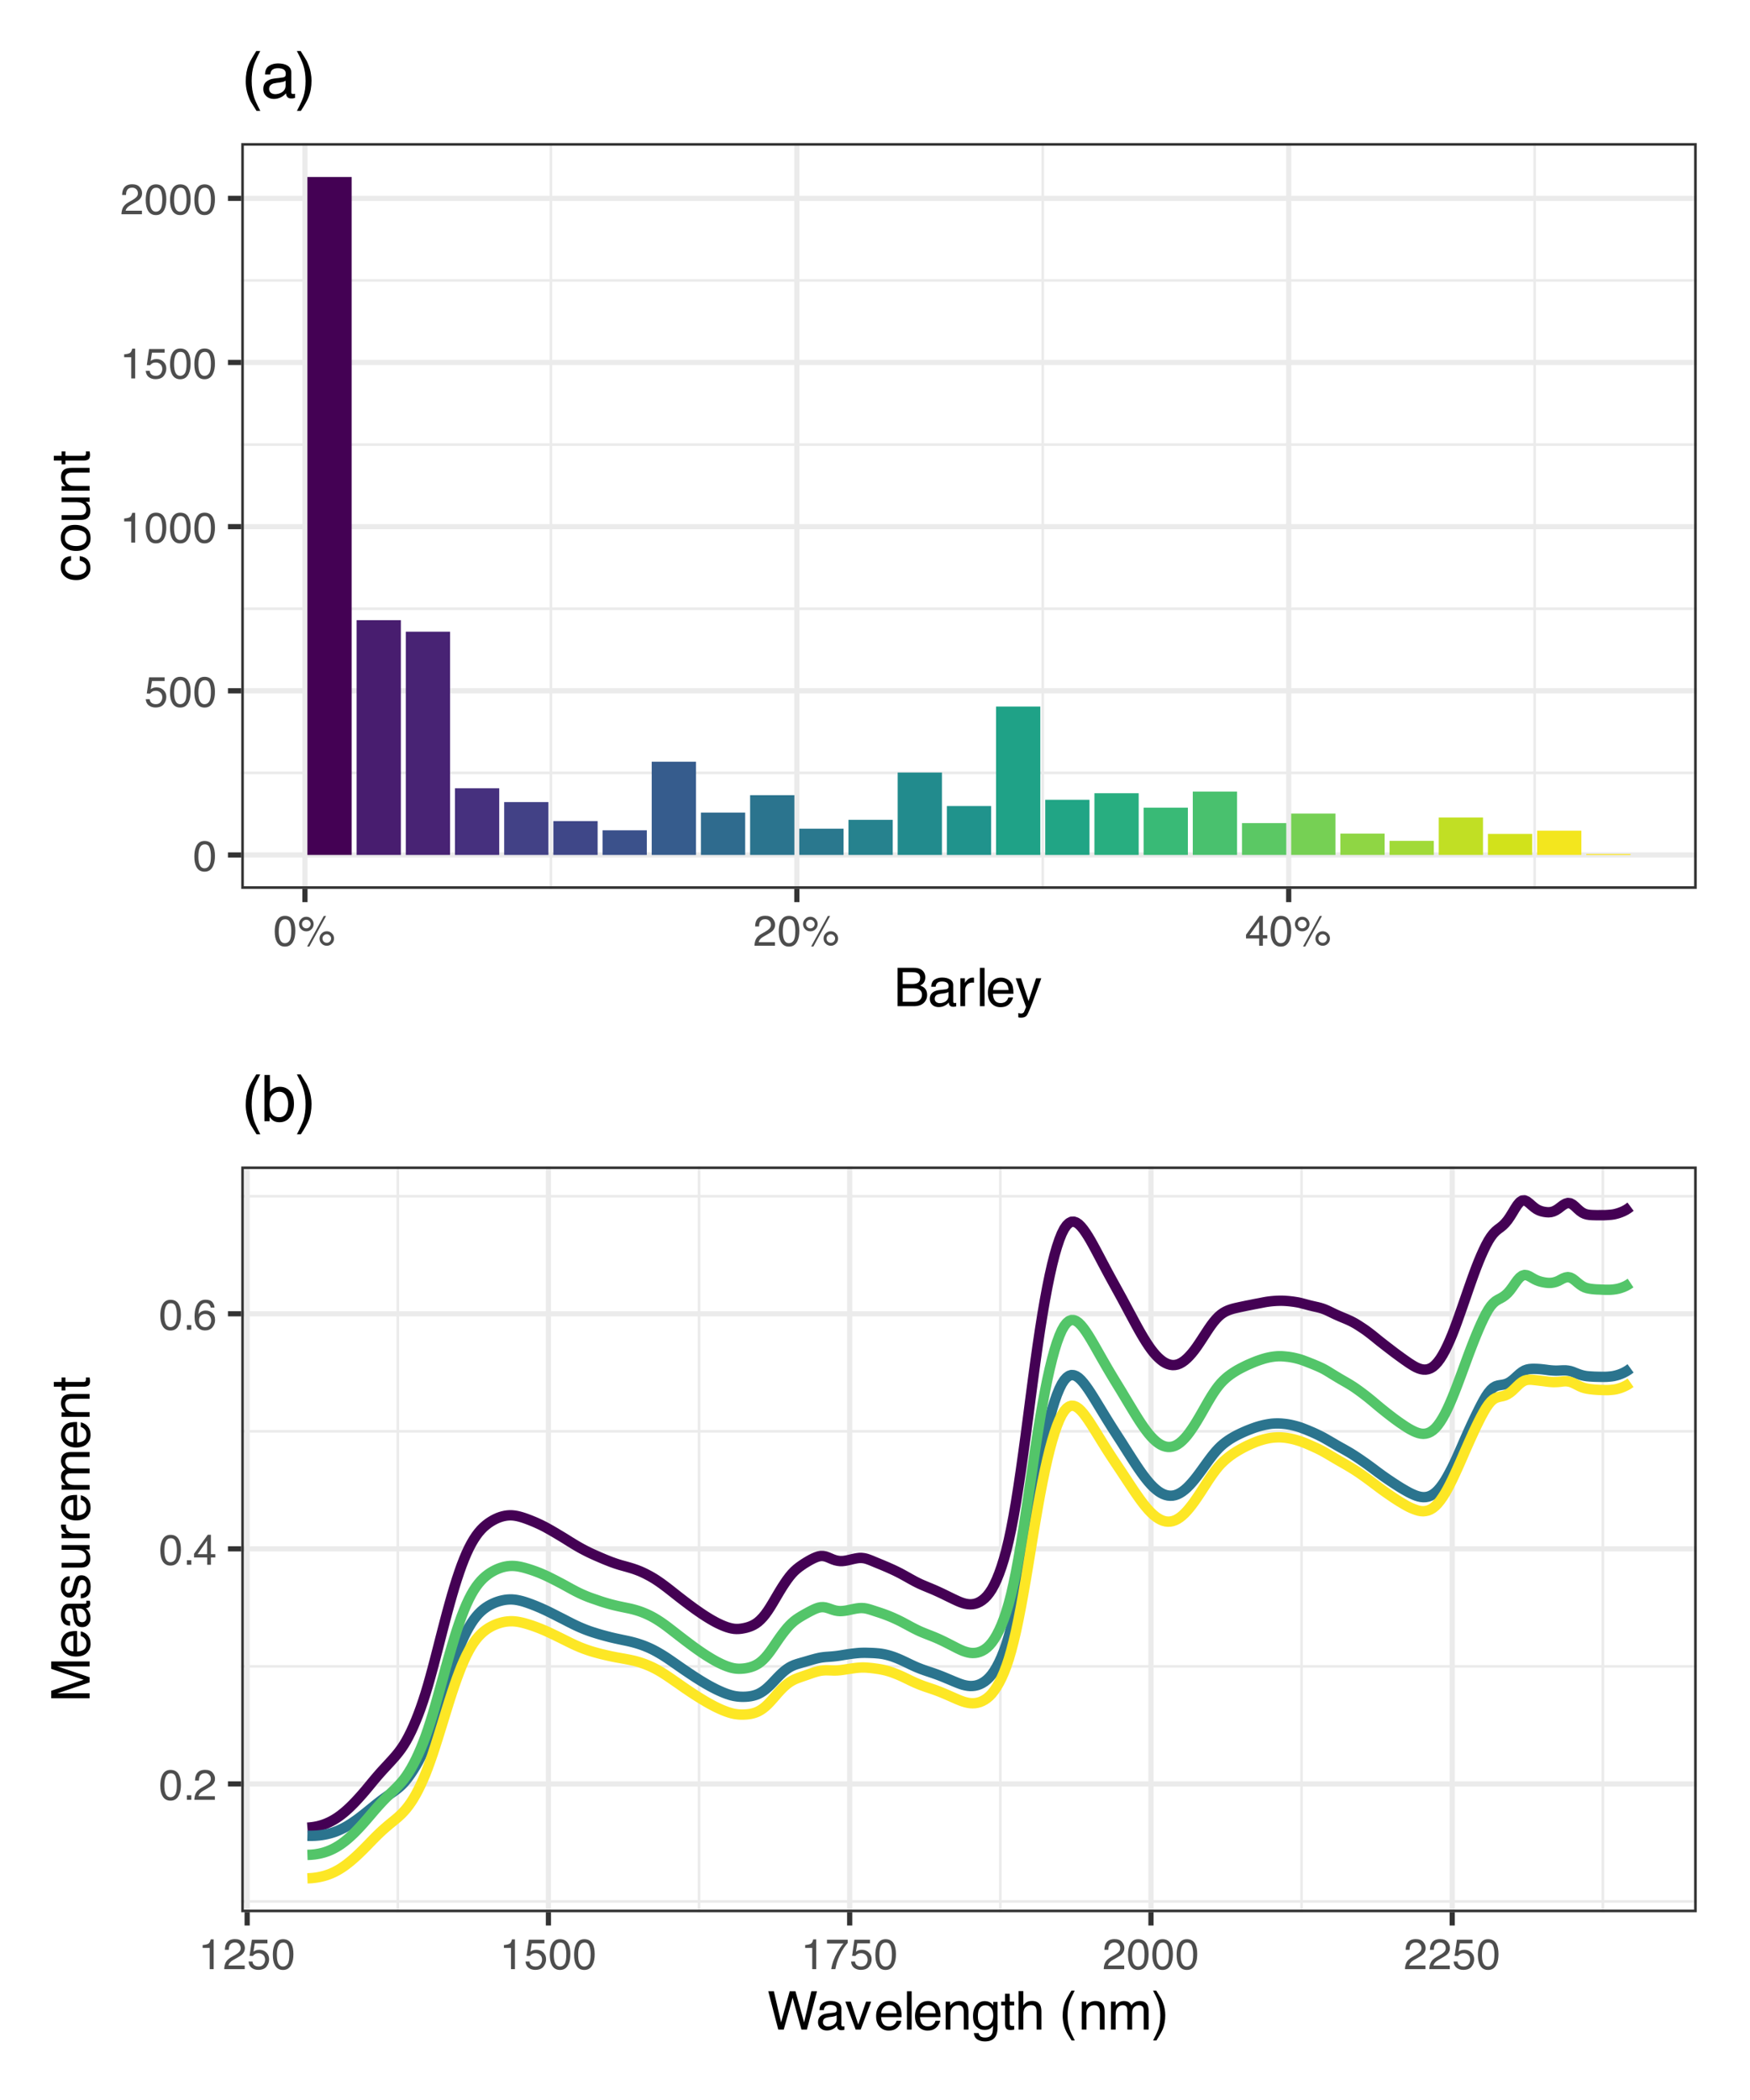 <?xml version="1.0" encoding="UTF-8"?>
<svg xmlns="http://www.w3.org/2000/svg" xmlns:xlink="http://www.w3.org/1999/xlink" width="360" height="432" viewBox="0 0 360 432">
<defs>
<g>
<g id="glyph-0-0">
<path d="M 0.281 0 L 0.281 -6.312 L 5.297 -6.312 L 5.297 0 Z M 4.5 -0.797 L 4.5 -5.516 L 1.078 -5.516 L 1.078 -0.797 Z M 4.5 -0.797 "/>
</g>
<g id="glyph-0-1">
<path d="M 2.375 -6.156 C 3.176 -6.156 3.754 -5.828 4.109 -5.172 C 4.379 -4.66 4.516 -3.961 4.516 -3.078 C 4.516 -2.242 4.391 -1.555 4.141 -1.016 C 3.785 -0.223 3.195 0.172 2.375 0.172 C 1.633 0.172 1.082 -0.148 0.719 -0.797 C 0.426 -1.328 0.281 -2.047 0.281 -2.953 C 0.281 -3.648 0.367 -4.25 0.547 -4.75 C 0.879 -5.688 1.488 -6.156 2.375 -6.156 Z M 2.375 -0.531 C 2.77 -0.531 3.086 -0.707 3.328 -1.062 C 3.566 -1.426 3.688 -2.086 3.688 -3.047 C 3.688 -3.754 3.598 -4.332 3.422 -4.781 C 3.254 -5.227 2.922 -5.453 2.422 -5.453 C 1.973 -5.453 1.641 -5.238 1.422 -4.812 C 1.211 -4.383 1.109 -3.754 1.109 -2.922 C 1.109 -2.297 1.176 -1.789 1.312 -1.406 C 1.52 -0.82 1.875 -0.531 2.375 -0.531 Z M 2.375 -0.531 "/>
</g>
<g id="glyph-0-2">
<path d="M 1.094 -1.562 C 1.133 -1.125 1.336 -0.82 1.703 -0.656 C 1.879 -0.57 2.094 -0.531 2.344 -0.531 C 2.801 -0.531 3.141 -0.676 3.359 -0.969 C 3.578 -1.258 3.688 -1.582 3.688 -1.938 C 3.688 -2.363 3.555 -2.691 3.297 -2.922 C 3.035 -3.16 2.719 -3.281 2.344 -3.281 C 2.082 -3.281 1.852 -3.227 1.656 -3.125 C 1.469 -3.02 1.305 -2.879 1.172 -2.703 L 0.5 -2.734 L 0.969 -6.047 L 4.172 -6.047 L 4.172 -5.297 L 1.562 -5.297 L 1.297 -3.594 C 1.43 -3.695 1.566 -3.773 1.703 -3.828 C 1.93 -3.93 2.195 -3.984 2.5 -3.984 C 3.062 -3.984 3.535 -3.801 3.922 -3.438 C 4.316 -3.07 4.516 -2.609 4.516 -2.047 C 4.516 -1.461 4.332 -0.945 3.969 -0.5 C 3.613 -0.062 3.047 0.156 2.266 0.156 C 1.754 0.156 1.305 0.016 0.922 -0.266 C 0.547 -0.547 0.332 -0.977 0.281 -1.562 Z M 1.094 -1.562 "/>
</g>
<g id="glyph-0-3">
<path d="M 0.844 -4.359 L 0.844 -4.953 C 1.395 -5.004 1.781 -5.094 2 -5.219 C 2.227 -5.344 2.395 -5.645 2.5 -6.125 L 3.109 -6.125 L 3.109 0 L 2.297 0 L 2.297 -4.359 Z M 0.844 -4.359 "/>
</g>
<g id="glyph-0-4">
<path d="M 0.281 0 C 0.301 -0.531 0.406 -0.988 0.594 -1.375 C 0.789 -1.77 1.164 -2.129 1.719 -2.453 L 2.547 -2.922 C 2.91 -3.141 3.164 -3.328 3.312 -3.484 C 3.551 -3.711 3.672 -3.984 3.672 -4.297 C 3.672 -4.648 3.562 -4.93 3.344 -5.141 C 3.133 -5.359 2.848 -5.469 2.484 -5.469 C 1.961 -5.469 1.598 -5.266 1.391 -4.859 C 1.285 -4.648 1.227 -4.352 1.219 -3.969 L 0.422 -3.969 C 0.43 -4.5 0.531 -4.938 0.719 -5.281 C 1.051 -5.875 1.645 -6.172 2.5 -6.172 C 3.195 -6.172 3.707 -5.977 4.031 -5.594 C 4.363 -5.219 4.531 -4.797 4.531 -4.328 C 4.531 -3.836 4.352 -3.414 4 -3.062 C 3.801 -2.863 3.441 -2.617 2.922 -2.328 L 2.344 -2 C 2.062 -1.844 1.836 -1.695 1.672 -1.562 C 1.391 -1.312 1.211 -1.035 1.141 -0.734 L 4.5 -0.734 L 4.5 0 Z M 0.281 0 "/>
</g>
<g id="glyph-0-5">
<path d="M 6 -2.984 C 6.406 -2.984 6.754 -2.836 7.047 -2.547 C 7.336 -2.254 7.484 -1.906 7.484 -1.5 C 7.484 -1.082 7.336 -0.727 7.047 -0.438 C 6.754 -0.145 6.406 0 6 0 C 5.582 0 5.227 -0.145 4.938 -0.438 C 4.645 -0.727 4.5 -1.082 4.5 -1.5 C 4.5 -1.906 4.645 -2.254 4.938 -2.547 C 5.227 -2.836 5.582 -2.984 6 -2.984 Z M 5.375 -6.125 L 5.844 -6.125 L 2.406 0.156 L 1.938 0.156 Z M 1.781 -3.578 C 2.02 -3.578 2.227 -3.664 2.406 -3.844 C 2.582 -4.02 2.672 -4.227 2.672 -4.469 C 2.672 -4.707 2.582 -4.914 2.406 -5.094 C 2.227 -5.27 2.02 -5.359 1.781 -5.359 C 1.531 -5.359 1.316 -5.27 1.141 -5.094 C 0.973 -4.926 0.891 -4.719 0.891 -4.469 C 0.891 -4.227 0.973 -4.02 1.141 -3.844 C 1.316 -3.664 1.531 -3.578 1.781 -3.578 Z M 1.781 -5.969 C 2.195 -5.969 2.551 -5.816 2.844 -5.516 C 3.133 -5.223 3.281 -4.875 3.281 -4.469 C 3.281 -4.051 3.133 -3.695 2.844 -3.406 C 2.551 -3.113 2.195 -2.969 1.781 -2.969 C 1.363 -2.969 1.008 -3.113 0.719 -3.406 C 0.426 -3.695 0.281 -4.051 0.281 -4.469 C 0.281 -4.875 0.426 -5.223 0.719 -5.516 C 1.008 -5.816 1.363 -5.969 1.781 -5.969 Z M 6 -0.609 C 6.238 -0.609 6.441 -0.691 6.609 -0.859 C 6.785 -1.035 6.875 -1.25 6.875 -1.5 C 6.875 -1.738 6.785 -1.941 6.609 -2.109 C 6.441 -2.285 6.238 -2.375 6 -2.375 C 5.75 -2.375 5.535 -2.285 5.359 -2.109 C 5.191 -1.941 5.109 -1.738 5.109 -1.5 C 5.109 -1.25 5.191 -1.035 5.359 -0.859 C 5.535 -0.691 5.75 -0.609 6 -0.609 Z M 6 -0.609 "/>
</g>
<g id="glyph-0-6">
<path d="M 2.906 -2.172 L 2.906 -4.969 L 0.938 -2.172 Z M 2.922 0 L 2.922 -1.5 L 0.219 -1.5 L 0.219 -2.266 L 3.047 -6.172 L 3.688 -6.172 L 3.688 -2.172 L 4.594 -2.172 L 4.594 -1.5 L 3.688 -1.5 L 3.688 0 Z M 2.922 0 "/>
</g>
<g id="glyph-0-7">
<path d="M 0.75 -0.938 L 1.656 -0.938 L 1.656 0 L 0.75 0 Z M 0.75 -0.938 "/>
</g>
<g id="glyph-0-8">
<path d="M 2.578 -6.172 C 3.266 -6.172 3.742 -5.992 4.016 -5.641 C 4.285 -5.285 4.422 -4.922 4.422 -4.547 L 3.656 -4.547 C 3.602 -4.785 3.531 -4.973 3.438 -5.109 C 3.25 -5.367 2.961 -5.5 2.578 -5.5 C 2.148 -5.5 1.805 -5.297 1.547 -4.891 C 1.297 -4.492 1.156 -3.926 1.125 -3.188 C 1.301 -3.445 1.523 -3.641 1.797 -3.766 C 2.047 -3.879 2.32 -3.938 2.625 -3.938 C 3.133 -3.938 3.582 -3.77 3.969 -3.438 C 4.352 -3.113 4.547 -2.625 4.547 -1.969 C 4.547 -1.414 4.363 -0.922 4 -0.484 C 3.633 -0.055 3.117 0.156 2.453 0.156 C 1.867 0.156 1.367 -0.062 0.953 -0.5 C 0.535 -0.938 0.328 -1.672 0.328 -2.703 C 0.328 -3.461 0.422 -4.109 0.609 -4.641 C 0.961 -5.66 1.617 -6.172 2.578 -6.172 Z M 2.516 -0.531 C 2.922 -0.531 3.223 -0.664 3.422 -0.938 C 3.629 -1.207 3.734 -1.531 3.734 -1.906 C 3.734 -2.219 3.641 -2.516 3.453 -2.797 C 3.273 -3.086 2.953 -3.234 2.484 -3.234 C 2.148 -3.234 1.859 -3.125 1.609 -2.906 C 1.359 -2.688 1.234 -2.352 1.234 -1.906 C 1.234 -1.52 1.344 -1.191 1.562 -0.922 C 1.789 -0.66 2.109 -0.531 2.516 -0.531 Z M 2.516 -0.531 "/>
</g>
<g id="glyph-0-9">
<path d="M 4.594 -6.047 L 4.594 -5.375 C 4.395 -5.176 4.129 -4.836 3.797 -4.359 C 3.473 -3.891 3.188 -3.379 2.938 -2.828 C 2.688 -2.297 2.5 -1.812 2.375 -1.375 C 2.289 -1.082 2.18 -0.625 2.047 0 L 1.203 0 C 1.391 -1.176 1.816 -2.344 2.484 -3.5 C 2.879 -4.188 3.289 -4.773 3.719 -5.266 L 0.328 -5.266 L 0.328 -6.047 Z M 4.594 -6.047 "/>
</g>
<g id="glyph-1-0">
<path d="M 0.359 0 L 0.359 -7.891 L 6.625 -7.891 L 6.625 0 Z M 5.625 -0.984 L 5.625 -6.906 L 1.344 -6.906 L 1.344 -0.984 Z M 5.625 -0.984 "/>
</g>
<g id="glyph-1-1">
<path d="M 3.797 -4.562 C 4.254 -4.562 4.609 -4.625 4.859 -4.75 C 5.254 -4.938 5.453 -5.289 5.453 -5.812 C 5.453 -6.32 5.238 -6.664 4.812 -6.844 C 4.582 -6.945 4.234 -7 3.766 -7 L 1.859 -7 L 1.859 -4.562 Z M 4.156 -0.906 C 4.812 -0.906 5.281 -1.098 5.562 -1.484 C 5.738 -1.723 5.828 -2.016 5.828 -2.359 C 5.828 -2.93 5.57 -3.32 5.062 -3.531 C 4.789 -3.633 4.43 -3.688 3.984 -3.688 L 1.859 -3.688 L 1.859 -0.906 Z M 0.812 -7.891 L 4.203 -7.891 C 5.129 -7.891 5.785 -7.613 6.172 -7.062 C 6.398 -6.738 6.516 -6.363 6.516 -5.938 C 6.516 -5.438 6.375 -5.023 6.094 -4.703 C 5.945 -4.535 5.734 -4.383 5.453 -4.25 C 5.859 -4.094 6.16 -3.922 6.359 -3.734 C 6.711 -3.391 6.891 -2.91 6.891 -2.297 C 6.891 -1.797 6.734 -1.336 6.422 -0.922 C 5.941 -0.305 5.18 0 4.141 0 L 0.812 0 Z M 0.812 -7.891 "/>
</g>
<g id="glyph-1-2">
<path d="M 1.453 -1.531 C 1.453 -1.25 1.551 -1.023 1.75 -0.859 C 1.957 -0.703 2.203 -0.625 2.484 -0.625 C 2.816 -0.625 3.145 -0.703 3.469 -0.859 C 4.008 -1.117 4.281 -1.551 4.281 -2.156 L 4.281 -2.922 C 4.156 -2.848 4 -2.785 3.812 -2.734 C 3.633 -2.691 3.453 -2.656 3.266 -2.625 L 2.688 -2.562 C 2.332 -2.508 2.066 -2.438 1.891 -2.344 C 1.598 -2.164 1.453 -1.895 1.453 -1.531 Z M 3.797 -3.484 C 4.016 -3.516 4.16 -3.609 4.234 -3.766 C 4.273 -3.848 4.297 -3.973 4.297 -4.141 C 4.297 -4.461 4.176 -4.695 3.938 -4.844 C 3.707 -5 3.375 -5.078 2.938 -5.078 C 2.438 -5.078 2.082 -4.941 1.875 -4.672 C 1.75 -4.516 1.672 -4.289 1.641 -4 L 0.734 -4 C 0.754 -4.707 0.984 -5.195 1.422 -5.469 C 1.867 -5.75 2.383 -5.891 2.969 -5.891 C 3.645 -5.891 4.191 -5.758 4.609 -5.5 C 5.035 -5.25 5.25 -4.848 5.25 -4.297 L 5.25 -0.984 C 5.25 -0.891 5.266 -0.812 5.297 -0.75 C 5.336 -0.688 5.426 -0.656 5.562 -0.656 C 5.602 -0.656 5.648 -0.656 5.703 -0.656 C 5.766 -0.664 5.82 -0.676 5.875 -0.688 L 5.875 0.031 C 5.727 0.07 5.613 0.098 5.531 0.109 C 5.457 0.117 5.352 0.125 5.219 0.125 C 4.883 0.125 4.641 0.004 4.484 -0.234 C 4.41 -0.359 4.359 -0.535 4.328 -0.766 C 4.129 -0.504 3.844 -0.281 3.469 -0.094 C 3.102 0.094 2.695 0.188 2.25 0.188 C 1.719 0.188 1.281 0.023 0.938 -0.297 C 0.602 -0.617 0.438 -1.023 0.438 -1.516 C 0.438 -2.047 0.602 -2.457 0.938 -2.75 C 1.27 -3.039 1.707 -3.223 2.25 -3.297 Z M 2.984 -5.891 Z M 2.984 -5.891 "/>
</g>
<g id="glyph-1-3">
<path d="M 0.734 -5.75 L 1.656 -5.75 L 1.656 -4.766 C 1.727 -4.953 1.91 -5.18 2.203 -5.453 C 2.492 -5.734 2.832 -5.875 3.219 -5.875 C 3.238 -5.875 3.27 -5.875 3.312 -5.875 C 3.352 -5.875 3.426 -5.867 3.531 -5.859 L 3.531 -4.828 C 3.477 -4.836 3.426 -4.844 3.375 -4.844 C 3.32 -4.852 3.27 -4.859 3.219 -4.859 C 2.727 -4.859 2.352 -4.703 2.094 -4.391 C 1.832 -4.078 1.703 -3.719 1.703 -3.312 L 1.703 0 L 0.734 0 Z M 0.734 -5.75 "/>
</g>
<g id="glyph-1-4">
<path d="M 0.734 -7.891 L 1.703 -7.891 L 1.703 0 L 0.734 0 Z M 0.734 -7.891 "/>
</g>
<g id="glyph-1-5">
<path d="M 3.109 -5.875 C 3.516 -5.875 3.906 -5.781 4.281 -5.594 C 4.664 -5.406 4.961 -5.156 5.172 -4.844 C 5.359 -4.562 5.484 -4.223 5.547 -3.828 C 5.609 -3.566 5.641 -3.145 5.641 -2.562 L 1.422 -2.562 C 1.441 -1.977 1.578 -1.508 1.828 -1.156 C 2.086 -0.812 2.488 -0.641 3.031 -0.641 C 3.539 -0.641 3.945 -0.805 4.25 -1.141 C 4.414 -1.328 4.535 -1.551 4.609 -1.812 L 5.562 -1.812 C 5.531 -1.594 5.441 -1.352 5.297 -1.094 C 5.16 -0.832 5.004 -0.625 4.828 -0.469 C 4.535 -0.176 4.176 0.02 3.75 0.125 C 3.508 0.176 3.242 0.203 2.953 0.203 C 2.234 0.203 1.625 -0.055 1.125 -0.578 C 0.633 -1.098 0.391 -1.828 0.391 -2.766 C 0.391 -3.691 0.641 -4.441 1.141 -5.016 C 1.641 -5.586 2.297 -5.875 3.109 -5.875 Z M 4.641 -3.328 C 4.609 -3.754 4.52 -4.094 4.375 -4.344 C 4.102 -4.801 3.66 -5.031 3.047 -5.031 C 2.598 -5.031 2.223 -4.867 1.922 -4.547 C 1.629 -4.234 1.473 -3.828 1.453 -3.328 Z M 3.016 -5.891 Z M 3.016 -5.891 "/>
</g>
<g id="glyph-1-6">
<path d="M 4.297 -5.75 L 5.375 -5.75 C 5.238 -5.383 4.938 -4.547 4.469 -3.234 C 4.113 -2.242 3.816 -1.438 3.578 -0.812 C 3.023 0.656 2.633 1.551 2.406 1.875 C 2.176 2.195 1.781 2.359 1.219 2.359 C 1.082 2.359 0.977 2.352 0.906 2.344 C 0.832 2.332 0.742 2.312 0.641 2.281 L 0.641 1.406 C 0.805 1.445 0.926 1.473 1 1.484 C 1.07 1.492 1.141 1.5 1.203 1.5 C 1.379 1.5 1.508 1.469 1.594 1.406 C 1.676 1.352 1.75 1.285 1.812 1.203 C 1.82 1.172 1.883 1.02 2 0.75 C 2.113 0.488 2.191 0.297 2.234 0.172 L 0.109 -5.75 L 1.203 -5.75 L 2.75 -1.062 Z M 2.75 -5.891 Z M 2.75 -5.891 "/>
</g>
<g id="glyph-1-7">
<path d="M 1.359 -7.891 L 2.844 -1.469 L 4.625 -7.891 L 5.797 -7.891 L 7.578 -1.469 L 9.062 -7.891 L 10.234 -7.891 L 8.156 0 L 7.031 0 L 5.219 -6.547 L 3.391 0 L 2.266 0 L 0.203 -7.891 Z M 1.359 -7.891 "/>
</g>
<g id="glyph-1-8">
<path d="M 1.188 -5.75 L 2.719 -1.062 L 4.328 -5.75 L 5.375 -5.75 L 3.219 0 L 2.188 0 L 0.062 -5.75 Z M 1.188 -5.75 "/>
</g>
<g id="glyph-1-9">
<path d="M 0.703 -5.75 L 1.625 -5.75 L 1.625 -4.938 C 1.895 -5.27 2.18 -5.508 2.484 -5.656 C 2.797 -5.801 3.133 -5.875 3.5 -5.875 C 4.32 -5.875 4.875 -5.594 5.156 -5.031 C 5.312 -4.719 5.391 -4.27 5.391 -3.688 L 5.391 0 L 4.422 0 L 4.422 -3.625 C 4.422 -3.977 4.367 -4.258 4.266 -4.469 C 4.086 -4.832 3.773 -5.016 3.328 -5.016 C 3.098 -5.016 2.91 -4.988 2.766 -4.938 C 2.492 -4.863 2.258 -4.707 2.062 -4.469 C 1.906 -4.281 1.801 -4.082 1.75 -3.875 C 1.695 -3.676 1.672 -3.391 1.672 -3.016 L 1.672 0 L 0.703 0 Z M 2.984 -5.891 Z M 2.984 -5.891 "/>
</g>
<g id="glyph-1-10">
<path d="M 2.734 -5.859 C 3.191 -5.859 3.586 -5.742 3.922 -5.516 C 4.098 -5.391 4.285 -5.207 4.484 -4.969 L 4.484 -5.703 L 5.375 -5.703 L 5.375 -0.469 C 5.375 0.258 5.266 0.836 5.047 1.266 C 4.648 2.047 3.895 2.438 2.781 2.438 C 2.156 2.438 1.629 2.297 1.203 2.016 C 0.785 1.734 0.551 1.301 0.5 0.719 L 1.484 0.719 C 1.535 0.969 1.629 1.164 1.766 1.312 C 1.984 1.531 2.328 1.641 2.797 1.641 C 3.535 1.641 4.02 1.375 4.25 0.844 C 4.383 0.539 4.445 -0.004 4.438 -0.797 C 4.25 -0.504 4.016 -0.285 3.734 -0.141 C 3.461 -0.004 3.109 0.062 2.672 0.062 C 2.047 0.062 1.5 -0.156 1.031 -0.594 C 0.562 -1.031 0.328 -1.758 0.328 -2.781 C 0.328 -3.75 0.562 -4.504 1.031 -5.047 C 1.5 -5.586 2.066 -5.859 2.734 -5.859 Z M 4.484 -2.906 C 4.484 -3.613 4.332 -4.141 4.031 -4.484 C 3.738 -4.828 3.367 -5 2.922 -5 C 2.234 -5 1.766 -4.68 1.516 -4.047 C 1.391 -3.703 1.328 -3.254 1.328 -2.703 C 1.328 -2.055 1.457 -1.562 1.719 -1.219 C 1.977 -0.883 2.332 -0.719 2.781 -0.719 C 3.469 -0.719 3.957 -1.031 4.25 -1.656 C 4.406 -2.008 4.484 -2.426 4.484 -2.906 Z M 2.859 -5.891 Z M 2.859 -5.891 "/>
</g>
<g id="glyph-1-11">
<path d="M 0.906 -7.359 L 1.875 -7.359 L 1.875 -5.75 L 2.797 -5.75 L 2.797 -4.969 L 1.875 -4.969 L 1.875 -1.203 C 1.875 -1.004 1.941 -0.875 2.078 -0.812 C 2.16 -0.77 2.285 -0.75 2.453 -0.75 C 2.504 -0.75 2.555 -0.75 2.609 -0.75 C 2.66 -0.75 2.723 -0.754 2.797 -0.766 L 2.797 0 C 2.68 0.031 2.562 0.051 2.438 0.062 C 2.32 0.082 2.195 0.094 2.062 0.094 C 1.613 0.094 1.305 -0.02 1.141 -0.25 C 0.984 -0.488 0.906 -0.789 0.906 -1.156 L 0.906 -4.969 L 0.125 -4.969 L 0.125 -5.75 L 0.906 -5.75 Z M 0.906 -7.359 "/>
</g>
<g id="glyph-1-12">
<path d="M 0.703 -7.922 L 1.672 -7.922 L 1.672 -4.969 C 1.898 -5.258 2.109 -5.469 2.297 -5.594 C 2.609 -5.789 2.992 -5.891 3.453 -5.891 C 4.285 -5.891 4.852 -5.598 5.156 -5.016 C 5.312 -4.691 5.391 -4.25 5.391 -3.688 L 5.391 0 L 4.406 0 L 4.406 -3.625 C 4.406 -4.051 4.352 -4.363 4.25 -4.562 C 4.07 -4.875 3.738 -5.031 3.25 -5.031 C 2.852 -5.031 2.488 -4.891 2.156 -4.609 C 1.832 -4.336 1.672 -3.816 1.672 -3.047 L 1.672 0 L 0.703 0 Z M 0.703 -7.922 "/>
</g>
<g id="glyph-1-13">
</g>
<g id="glyph-1-14">
<path d="M 3.25 -8.016 C 2.688 -6.922 2.32 -6.117 2.156 -5.609 C 1.906 -4.828 1.781 -3.922 1.781 -2.891 C 1.781 -1.848 1.926 -0.898 2.219 -0.047 C 2.395 0.484 2.742 1.25 3.266 2.25 L 2.625 2.25 C 2.102 1.426 1.781 0.898 1.656 0.672 C 1.531 0.453 1.391 0.148 1.234 -0.234 C 1.035 -0.766 0.898 -1.332 0.828 -1.938 C 0.785 -2.25 0.766 -2.547 0.766 -2.828 C 0.766 -3.891 0.93 -4.832 1.266 -5.656 C 1.473 -6.188 1.91 -6.973 2.578 -8.016 Z M 3.25 -8.016 "/>
</g>
<g id="glyph-1-15">
<path d="M 0.703 -5.75 L 1.672 -5.75 L 1.672 -4.938 C 1.898 -5.219 2.102 -5.422 2.281 -5.547 C 2.602 -5.766 2.969 -5.875 3.375 -5.875 C 3.832 -5.875 4.203 -5.766 4.484 -5.547 C 4.641 -5.41 4.781 -5.219 4.906 -4.969 C 5.125 -5.281 5.379 -5.508 5.672 -5.656 C 5.961 -5.801 6.285 -5.875 6.641 -5.875 C 7.41 -5.875 7.938 -5.598 8.219 -5.047 C 8.375 -4.742 8.453 -4.336 8.453 -3.828 L 8.453 0 L 7.438 0 L 7.438 -4 C 7.438 -4.383 7.344 -4.645 7.156 -4.781 C 6.969 -4.926 6.734 -5 6.453 -5 C 6.078 -5 5.75 -4.867 5.469 -4.609 C 5.195 -4.359 5.062 -3.938 5.062 -3.344 L 5.062 0 L 4.078 0 L 4.078 -3.75 C 4.078 -4.145 4.031 -4.43 3.938 -4.609 C 3.789 -4.879 3.52 -5.016 3.125 -5.016 C 2.758 -5.016 2.426 -4.867 2.125 -4.578 C 1.82 -4.297 1.672 -3.785 1.672 -3.047 L 1.672 0 L 0.703 0 Z M 0.703 -5.75 "/>
</g>
<g id="glyph-1-16">
<path d="M 0.375 2.25 C 0.945 1.133 1.316 0.32 1.484 -0.188 C 1.734 -0.957 1.859 -1.859 1.859 -2.891 C 1.859 -3.922 1.711 -4.867 1.422 -5.734 C 1.242 -6.266 0.891 -7.023 0.359 -8.016 L 1.016 -8.016 C 1.566 -7.141 1.898 -6.598 2.016 -6.391 C 2.129 -6.18 2.254 -5.895 2.391 -5.531 C 2.566 -5.082 2.691 -4.641 2.766 -4.203 C 2.836 -3.773 2.875 -3.359 2.875 -2.953 C 2.875 -1.891 2.707 -0.941 2.375 -0.109 C 2.156 0.422 1.711 1.207 1.047 2.25 Z M 0.375 2.25 "/>
</g>
<g id="glyph-2-0">
<path d="M 0 -0.359 L -7.891 -0.359 L -7.891 -6.625 L 0 -6.625 Z M -0.984 -5.625 L -6.906 -5.625 L -6.906 -1.344 L -0.984 -1.344 Z M -0.984 -5.625 "/>
</g>
<g id="glyph-2-1">
<path d="M -5.922 -2.922 C -5.922 -3.578 -5.758 -4.109 -5.438 -4.516 C -5.125 -4.922 -4.582 -5.164 -3.812 -5.25 L -3.812 -4.297 C -4.164 -4.242 -4.457 -4.113 -4.688 -3.906 C -4.926 -3.707 -5.047 -3.379 -5.047 -2.922 C -5.047 -2.305 -4.75 -1.867 -4.156 -1.609 C -3.758 -1.43 -3.273 -1.344 -2.703 -1.344 C -2.129 -1.344 -1.645 -1.461 -1.25 -1.703 C -0.852 -1.953 -0.656 -2.336 -0.656 -2.859 C -0.656 -3.266 -0.773 -3.582 -1.016 -3.812 C -1.266 -4.051 -1.602 -4.211 -2.031 -4.297 L -2.031 -5.25 C -1.27 -5.133 -0.711 -4.863 -0.359 -4.438 C -0.004 -4.008 0.172 -3.457 0.172 -2.781 C 0.172 -2.031 -0.102 -1.43 -0.656 -0.984 C -1.207 -0.535 -1.895 -0.312 -2.719 -0.312 C -3.727 -0.312 -4.516 -0.555 -5.078 -1.047 C -5.641 -1.535 -5.922 -2.16 -5.922 -2.922 Z M -5.891 -2.781 Z M -5.891 -2.781 "/>
</g>
<g id="glyph-2-2">
<path d="M -0.625 -2.984 C -0.625 -3.629 -0.863 -4.07 -1.344 -4.312 C -1.832 -4.551 -2.375 -4.672 -2.969 -4.672 C -3.508 -4.672 -3.945 -4.582 -4.281 -4.406 C -4.812 -4.133 -5.078 -3.664 -5.078 -3 C -5.078 -2.406 -4.848 -1.973 -4.391 -1.703 C -3.941 -1.441 -3.398 -1.312 -2.766 -1.312 C -2.148 -1.312 -1.641 -1.441 -1.234 -1.703 C -0.828 -1.973 -0.625 -2.398 -0.625 -2.984 Z M -5.922 -3.031 C -5.922 -3.77 -5.672 -4.395 -5.172 -4.906 C -4.68 -5.414 -3.957 -5.672 -3 -5.672 C -2.07 -5.672 -1.305 -5.445 -0.703 -5 C -0.098 -4.551 0.203 -3.852 0.203 -2.906 C 0.203 -2.113 -0.062 -1.484 -0.594 -1.016 C -1.125 -0.547 -1.844 -0.312 -2.75 -0.312 C -3.719 -0.312 -4.488 -0.555 -5.062 -1.047 C -5.633 -1.535 -5.922 -2.195 -5.922 -3.031 Z M -5.891 -3 Z M -5.891 -3 "/>
</g>
<g id="glyph-2-3">
<path d="M -5.75 -1.672 L -1.938 -1.672 C -1.645 -1.672 -1.406 -1.719 -1.219 -1.812 C -0.875 -1.988 -0.703 -2.312 -0.703 -2.781 C -0.703 -3.445 -1 -3.906 -1.594 -4.156 C -1.914 -4.281 -2.359 -4.344 -2.922 -4.344 L -5.75 -4.344 L -5.75 -5.312 L 0 -5.312 L 0 -4.406 L -0.844 -4.422 C -0.625 -4.297 -0.441 -4.141 -0.297 -3.953 C 0.004 -3.578 0.156 -3.129 0.156 -2.609 C 0.156 -1.785 -0.117 -1.223 -0.672 -0.922 C -0.961 -0.766 -1.352 -0.688 -1.844 -0.688 L -5.75 -0.688 Z M -5.891 -3 Z M -5.891 -3 "/>
</g>
<g id="glyph-2-4">
<path d="M -5.75 -0.703 L -5.75 -1.625 L -4.938 -1.625 C -5.27 -1.895 -5.508 -2.18 -5.656 -2.484 C -5.801 -2.797 -5.875 -3.133 -5.875 -3.5 C -5.875 -4.32 -5.594 -4.875 -5.031 -5.156 C -4.719 -5.312 -4.27 -5.391 -3.688 -5.391 L 0 -5.391 L 0 -4.422 L -3.625 -4.422 C -3.977 -4.422 -4.258 -4.367 -4.469 -4.266 C -4.832 -4.086 -5.016 -3.773 -5.016 -3.328 C -5.016 -3.098 -4.988 -2.91 -4.938 -2.766 C -4.863 -2.492 -4.707 -2.258 -4.469 -2.062 C -4.281 -1.906 -4.082 -1.801 -3.875 -1.75 C -3.676 -1.695 -3.391 -1.672 -3.016 -1.672 L 0 -1.672 L 0 -0.703 Z M -5.891 -2.984 Z M -5.891 -2.984 "/>
</g>
<g id="glyph-2-5">
<path d="M -7.359 -0.906 L -7.359 -1.875 L -5.75 -1.875 L -5.75 -2.797 L -4.969 -2.797 L -4.969 -1.875 L -1.203 -1.875 C -1.004 -1.875 -0.875 -1.941 -0.812 -2.078 C -0.77 -2.16 -0.75 -2.285 -0.75 -2.453 C -0.75 -2.504 -0.75 -2.555 -0.75 -2.609 C -0.75 -2.66 -0.754 -2.723 -0.766 -2.797 L 0 -2.797 C 0.031 -2.68 0.051 -2.562 0.062 -2.438 C 0.082 -2.32 0.094 -2.195 0.094 -2.062 C 0.094 -1.613 -0.02 -1.305 -0.25 -1.141 C -0.488 -0.984 -0.789 -0.906 -1.156 -0.906 L -4.969 -0.906 L -4.969 -0.125 L -5.75 -0.125 L -5.75 -0.906 Z M -7.359 -0.906 "/>
</g>
<g id="glyph-2-6">
<path d="M -7.891 -0.812 L -7.891 -2.344 L -1.219 -4.609 L -7.891 -6.859 L -7.891 -8.375 L 0 -8.375 L 0 -7.359 L -4.656 -7.359 C -4.82 -7.359 -5.086 -7.359 -5.453 -7.359 C -5.828 -7.367 -6.227 -7.375 -6.656 -7.375 L 0 -5.125 L 0 -4.078 L -6.656 -1.812 L -6.406 -1.812 C -6.219 -1.812 -5.926 -1.812 -5.531 -1.812 C -5.133 -1.82 -4.844 -1.828 -4.656 -1.828 L 0 -1.828 L 0 -0.812 Z M -7.891 -0.812 "/>
</g>
<g id="glyph-2-7">
<path d="M -5.875 -3.109 C -5.875 -3.516 -5.781 -3.906 -5.594 -4.281 C -5.406 -4.664 -5.156 -4.961 -4.844 -5.172 C -4.562 -5.359 -4.223 -5.484 -3.828 -5.547 C -3.566 -5.609 -3.145 -5.641 -2.562 -5.641 L -2.562 -1.422 C -1.977 -1.441 -1.508 -1.578 -1.156 -1.828 C -0.812 -2.086 -0.641 -2.488 -0.641 -3.031 C -0.641 -3.539 -0.805 -3.945 -1.141 -4.25 C -1.328 -4.414 -1.551 -4.535 -1.812 -4.609 L -1.812 -5.562 C -1.594 -5.531 -1.352 -5.441 -1.094 -5.297 C -0.832 -5.16 -0.625 -5.004 -0.469 -4.828 C -0.176 -4.535 0.02 -4.176 0.125 -3.75 C 0.176 -3.508 0.203 -3.242 0.203 -2.953 C 0.203 -2.234 -0.055 -1.625 -0.578 -1.125 C -1.098 -0.633 -1.828 -0.391 -2.766 -0.391 C -3.691 -0.391 -4.441 -0.641 -5.016 -1.141 C -5.586 -1.641 -5.875 -2.297 -5.875 -3.109 Z M -3.328 -4.641 C -3.754 -4.609 -4.094 -4.52 -4.344 -4.375 C -4.801 -4.102 -5.031 -3.66 -5.031 -3.047 C -5.031 -2.598 -4.867 -2.223 -4.547 -1.922 C -4.234 -1.629 -3.828 -1.473 -3.328 -1.453 Z M -5.891 -3.016 Z M -5.891 -3.016 "/>
</g>
<g id="glyph-2-8">
<path d="M -1.531 -1.453 C -1.25 -1.453 -1.023 -1.551 -0.859 -1.75 C -0.703 -1.957 -0.625 -2.203 -0.625 -2.484 C -0.625 -2.816 -0.703 -3.145 -0.859 -3.469 C -1.117 -4.008 -1.551 -4.281 -2.156 -4.281 L -2.922 -4.281 C -2.848 -4.156 -2.785 -4 -2.734 -3.812 C -2.691 -3.633 -2.656 -3.453 -2.625 -3.266 L -2.562 -2.688 C -2.508 -2.332 -2.438 -2.066 -2.344 -1.891 C -2.164 -1.598 -1.895 -1.453 -1.531 -1.453 Z M -3.484 -3.797 C -3.516 -4.016 -3.609 -4.16 -3.766 -4.234 C -3.848 -4.273 -3.973 -4.297 -4.141 -4.297 C -4.461 -4.297 -4.695 -4.176 -4.844 -3.938 C -5 -3.707 -5.078 -3.375 -5.078 -2.938 C -5.078 -2.438 -4.941 -2.082 -4.672 -1.875 C -4.516 -1.75 -4.289 -1.672 -4 -1.641 L -4 -0.734 C -4.707 -0.754 -5.195 -0.984 -5.469 -1.422 C -5.75 -1.867 -5.891 -2.383 -5.891 -2.969 C -5.891 -3.645 -5.758 -4.191 -5.5 -4.609 C -5.25 -5.035 -4.848 -5.25 -4.297 -5.25 L -0.984 -5.25 C -0.891 -5.25 -0.812 -5.266 -0.75 -5.297 C -0.688 -5.336 -0.656 -5.426 -0.656 -5.562 C -0.656 -5.602 -0.656 -5.648 -0.656 -5.703 C -0.664 -5.766 -0.676 -5.82 -0.688 -5.875 L 0.031 -5.875 C 0.07 -5.727 0.098 -5.613 0.109 -5.531 C 0.117 -5.457 0.125 -5.352 0.125 -5.219 C 0.125 -4.883 0.004 -4.641 -0.234 -4.484 C -0.359 -4.41 -0.535 -4.359 -0.766 -4.328 C -0.504 -4.129 -0.281 -3.844 -0.094 -3.469 C 0.094 -3.102 0.188 -2.695 0.188 -2.25 C 0.188 -1.719 0.023 -1.281 -0.297 -0.938 C -0.617 -0.602 -1.023 -0.438 -1.516 -0.438 C -2.047 -0.438 -2.457 -0.602 -2.75 -0.938 C -3.039 -1.27 -3.223 -1.707 -3.297 -2.25 Z M -5.891 -2.984 Z M -5.891 -2.984 "/>
</g>
<g id="glyph-2-9">
<path d="M -1.812 -1.281 C -1.488 -1.312 -1.238 -1.395 -1.062 -1.531 C -0.75 -1.77 -0.594 -2.191 -0.594 -2.797 C -0.594 -3.148 -0.672 -3.461 -0.828 -3.734 C -0.984 -4.004 -1.223 -4.141 -1.547 -4.141 C -1.797 -4.141 -1.984 -4.031 -2.109 -3.812 C -2.191 -3.676 -2.285 -3.398 -2.391 -2.984 L -2.578 -2.219 C -2.703 -1.727 -2.836 -1.367 -2.984 -1.141 C -3.254 -0.723 -3.617 -0.516 -4.078 -0.516 C -4.617 -0.516 -5.055 -0.707 -5.391 -1.094 C -5.734 -1.488 -5.906 -2.02 -5.906 -2.688 C -5.906 -3.551 -5.648 -4.176 -5.141 -4.562 C -4.816 -4.801 -4.469 -4.914 -4.094 -4.906 L -4.094 -4 C -4.312 -3.977 -4.508 -3.898 -4.688 -3.766 C -4.945 -3.547 -5.078 -3.16 -5.078 -2.609 C -5.078 -2.242 -5.004 -1.969 -4.859 -1.781 C -4.723 -1.594 -4.539 -1.5 -4.312 -1.5 C -4.062 -1.5 -3.863 -1.625 -3.719 -1.875 C -3.625 -2.008 -3.539 -2.219 -3.469 -2.5 L -3.312 -3.141 C -3.145 -3.836 -2.984 -4.301 -2.828 -4.531 C -2.578 -4.914 -2.191 -5.109 -1.672 -5.109 C -1.148 -5.109 -0.703 -4.91 -0.328 -4.516 C 0.035 -4.129 0.219 -3.539 0.219 -2.75 C 0.219 -1.895 0.023 -1.285 -0.359 -0.922 C -0.754 -0.566 -1.238 -0.379 -1.812 -0.359 Z M -5.891 -2.719 Z M -5.891 -2.719 "/>
</g>
<g id="glyph-2-10">
<path d="M -5.75 -0.734 L -5.75 -1.656 L -4.766 -1.656 C -4.953 -1.727 -5.18 -1.91 -5.453 -2.203 C -5.734 -2.492 -5.875 -2.832 -5.875 -3.219 C -5.875 -3.238 -5.875 -3.27 -5.875 -3.312 C -5.875 -3.352 -5.867 -3.426 -5.859 -3.531 L -4.828 -3.531 C -4.836 -3.477 -4.844 -3.426 -4.844 -3.375 C -4.852 -3.32 -4.859 -3.27 -4.859 -3.219 C -4.859 -2.727 -4.703 -2.352 -4.391 -2.094 C -4.078 -1.832 -3.719 -1.703 -3.312 -1.703 L 0 -1.703 L 0 -0.734 Z M -5.75 -0.734 "/>
</g>
<g id="glyph-2-11">
<path d="M -5.75 -0.703 L -5.75 -1.672 L -4.938 -1.672 C -5.219 -1.898 -5.422 -2.102 -5.547 -2.281 C -5.766 -2.602 -5.875 -2.969 -5.875 -3.375 C -5.875 -3.832 -5.766 -4.203 -5.547 -4.484 C -5.41 -4.641 -5.219 -4.781 -4.969 -4.906 C -5.281 -5.125 -5.508 -5.379 -5.656 -5.672 C -5.801 -5.961 -5.875 -6.285 -5.875 -6.641 C -5.875 -7.41 -5.598 -7.938 -5.047 -8.219 C -4.742 -8.375 -4.336 -8.453 -3.828 -8.453 L 0 -8.453 L 0 -7.438 L -4 -7.438 C -4.383 -7.438 -4.645 -7.344 -4.781 -7.156 C -4.926 -6.969 -5 -6.734 -5 -6.453 C -5 -6.078 -4.867 -5.75 -4.609 -5.469 C -4.359 -5.195 -3.938 -5.062 -3.344 -5.062 L 0 -5.062 L 0 -4.078 L -3.75 -4.078 C -4.145 -4.078 -4.43 -4.031 -4.609 -3.938 C -4.879 -3.789 -5.016 -3.52 -5.016 -3.125 C -5.016 -2.758 -4.867 -2.426 -4.578 -2.125 C -4.297 -1.82 -3.785 -1.672 -3.047 -1.672 L 0 -1.672 L 0 -0.703 Z M -5.75 -0.703 "/>
</g>
<g id="glyph-3-0">
<path d="M 0.422 0 L 0.422 -9.469 L 7.938 -9.469 L 7.938 0 Z M 6.75 -1.188 L 6.75 -8.281 L 1.609 -8.281 L 1.609 -1.188 Z M 6.75 -1.188 "/>
</g>
<g id="glyph-3-1">
<path d="M 3.906 -9.625 C 3.227 -8.312 2.789 -7.348 2.594 -6.734 C 2.289 -5.785 2.141 -4.695 2.141 -3.469 C 2.141 -2.219 2.312 -1.078 2.656 -0.047 C 2.875 0.586 3.297 1.5 3.922 2.688 L 3.141 2.688 C 2.516 1.707 2.125 1.082 1.969 0.812 C 1.82 0.539 1.66 0.176 1.484 -0.281 C 1.242 -0.914 1.078 -1.598 0.984 -2.328 C 0.941 -2.691 0.922 -3.047 0.922 -3.391 C 0.922 -4.66 1.117 -5.789 1.516 -6.781 C 1.766 -7.414 2.289 -8.363 3.094 -9.625 Z M 3.906 -9.625 "/>
</g>
<g id="glyph-3-2">
<path d="M 1.734 -1.844 C 1.734 -1.5 1.852 -1.227 2.094 -1.031 C 2.344 -0.844 2.641 -0.75 2.984 -0.75 C 3.391 -0.75 3.785 -0.844 4.172 -1.031 C 4.805 -1.352 5.125 -1.867 5.125 -2.578 L 5.125 -3.516 C 4.988 -3.422 4.805 -3.344 4.578 -3.281 C 4.359 -3.227 4.141 -3.188 3.922 -3.156 L 3.219 -3.062 C 2.801 -3.008 2.488 -2.922 2.281 -2.797 C 1.914 -2.598 1.734 -2.281 1.734 -1.844 Z M 4.547 -4.188 C 4.816 -4.219 5 -4.328 5.094 -4.516 C 5.133 -4.617 5.156 -4.77 5.156 -4.969 C 5.156 -5.363 5.016 -5.648 4.734 -5.828 C 4.453 -6.004 4.051 -6.094 3.531 -6.094 C 2.926 -6.094 2.5 -5.93 2.25 -5.609 C 2.102 -5.422 2.008 -5.148 1.969 -4.797 L 0.891 -4.797 C 0.91 -5.648 1.188 -6.242 1.719 -6.578 C 2.25 -6.91 2.863 -7.078 3.562 -7.078 C 4.375 -7.078 5.031 -6.922 5.531 -6.609 C 6.039 -6.297 6.297 -5.812 6.297 -5.156 L 6.297 -1.188 C 6.297 -1.062 6.316 -0.961 6.359 -0.891 C 6.41 -0.816 6.516 -0.781 6.672 -0.781 C 6.723 -0.781 6.781 -0.785 6.844 -0.797 C 6.914 -0.805 6.988 -0.816 7.062 -0.828 L 7.062 0.031 C 6.875 0.082 6.734 0.113 6.641 0.125 C 6.547 0.133 6.422 0.141 6.266 0.141 C 5.859 0.141 5.566 0 5.391 -0.281 C 5.297 -0.426 5.227 -0.641 5.188 -0.922 C 4.945 -0.609 4.602 -0.336 4.156 -0.109 C 3.719 0.117 3.234 0.234 2.703 0.234 C 2.066 0.234 1.547 0.039 1.141 -0.344 C 0.734 -0.738 0.531 -1.227 0.531 -1.812 C 0.531 -2.445 0.727 -2.941 1.125 -3.297 C 1.531 -3.648 2.055 -3.867 2.703 -3.953 Z M 3.594 -7.078 Z M 3.594 -7.078 "/>
</g>
<g id="glyph-3-3">
<path d="M 0.453 2.688 C 1.141 1.363 1.582 0.395 1.781 -0.219 C 2.082 -1.145 2.234 -2.227 2.234 -3.469 C 2.234 -4.707 2.055 -5.844 1.703 -6.875 C 1.492 -7.508 1.07 -8.426 0.438 -9.625 L 1.219 -9.625 C 1.883 -8.57 2.285 -7.922 2.422 -7.672 C 2.555 -7.422 2.707 -7.078 2.875 -6.641 C 3.082 -6.109 3.227 -5.578 3.312 -5.047 C 3.406 -4.523 3.453 -4.023 3.453 -3.547 C 3.453 -2.266 3.25 -1.129 2.844 -0.141 C 2.594 0.504 2.066 1.445 1.266 2.688 Z M 0.453 2.688 "/>
</g>
<g id="glyph-3-4">
<path d="M 0.766 -9.5 L 1.891 -9.5 L 1.891 -6.062 C 2.141 -6.395 2.441 -6.645 2.797 -6.812 C 3.148 -6.988 3.535 -7.078 3.953 -7.078 C 4.805 -7.078 5.5 -6.781 6.031 -6.188 C 6.57 -5.602 6.844 -4.734 6.844 -3.578 C 6.844 -2.492 6.578 -1.586 6.047 -0.859 C 5.516 -0.141 4.781 0.219 3.844 0.219 C 3.32 0.219 2.879 0.094 2.516 -0.156 C 2.305 -0.312 2.078 -0.555 1.828 -0.891 L 1.828 0 L 0.766 0 Z M 3.781 -0.812 C 4.406 -0.812 4.875 -1.055 5.188 -1.547 C 5.5 -2.047 5.656 -2.707 5.656 -3.531 C 5.656 -4.25 5.5 -4.848 5.188 -5.328 C 4.875 -5.805 4.414 -6.047 3.812 -6.047 C 3.281 -6.047 2.816 -5.848 2.422 -5.453 C 2.023 -5.066 1.828 -4.426 1.828 -3.531 C 1.828 -2.875 1.906 -2.348 2.062 -1.953 C 2.375 -1.191 2.945 -0.812 3.781 -0.812 Z M 3.781 -0.812 "/>
</g>
</g>
<clipPath id="clip-0">
<path clip-rule="nonzero" d="M 49.629 158 L 349.039 158 L 349.039 160 L 49.629 160 Z M 49.629 158 "/>
</clipPath>
<clipPath id="clip-1">
<path clip-rule="nonzero" d="M 49.629 124 L 349.039 124 L 349.039 126 L 49.629 126 Z M 49.629 124 "/>
</clipPath>
<clipPath id="clip-2">
<path clip-rule="nonzero" d="M 49.629 91 L 349.039 91 L 349.039 92 L 49.629 92 Z M 49.629 91 "/>
</clipPath>
<clipPath id="clip-3">
<path clip-rule="nonzero" d="M 49.629 57 L 349.039 57 L 349.039 58 L 49.629 58 Z M 49.629 57 "/>
</clipPath>
<clipPath id="clip-4">
<path clip-rule="nonzero" d="M 113 29.438 L 114 29.438 L 114 182.848 L 113 182.848 Z M 113 29.438 "/>
</clipPath>
<clipPath id="clip-5">
<path clip-rule="nonzero" d="M 214 29.438 L 215 29.438 L 215 182.848 L 214 182.848 Z M 214 29.438 "/>
</clipPath>
<clipPath id="clip-6">
<path clip-rule="nonzero" d="M 315 29.438 L 316 29.438 L 316 182.848 L 315 182.848 Z M 315 29.438 "/>
</clipPath>
<clipPath id="clip-7">
<path clip-rule="nonzero" d="M 49.629 175 L 349.039 175 L 349.039 177 L 49.629 177 Z M 49.629 175 "/>
</clipPath>
<clipPath id="clip-8">
<path clip-rule="nonzero" d="M 49.629 141 L 349.039 141 L 349.039 143 L 49.629 143 Z M 49.629 141 "/>
</clipPath>
<clipPath id="clip-9">
<path clip-rule="nonzero" d="M 49.629 107 L 349.039 107 L 349.039 109 L 49.629 109 Z M 49.629 107 "/>
</clipPath>
<clipPath id="clip-10">
<path clip-rule="nonzero" d="M 49.629 74 L 349.039 74 L 349.039 76 L 49.629 76 Z M 49.629 74 "/>
</clipPath>
<clipPath id="clip-11">
<path clip-rule="nonzero" d="M 49.629 40 L 349.039 40 L 349.039 42 L 49.629 42 Z M 49.629 40 "/>
</clipPath>
<clipPath id="clip-12">
<path clip-rule="nonzero" d="M 62 29.438 L 64 29.438 L 64 182.848 L 62 182.848 Z M 62 29.438 "/>
</clipPath>
<clipPath id="clip-13">
<path clip-rule="nonzero" d="M 163 29.438 L 165 29.438 L 165 182.848 L 163 182.848 Z M 163 29.438 "/>
</clipPath>
<clipPath id="clip-14">
<path clip-rule="nonzero" d="M 264 29.438 L 266 29.438 L 266 182.848 L 264 182.848 Z M 264 29.438 "/>
</clipPath>
<clipPath id="clip-15">
<path clip-rule="nonzero" d="M 49.629 29.438 L 349.039 29.438 L 349.039 182.848 L 49.629 182.848 Z M 49.629 29.438 "/>
</clipPath>
<clipPath id="clip-16">
<path clip-rule="nonzero" d="M 49.629 390 L 349.039 390 L 349.039 392 L 49.629 392 Z M 49.629 390 "/>
</clipPath>
<clipPath id="clip-17">
<path clip-rule="nonzero" d="M 49.629 342 L 349.039 342 L 349.039 344 L 49.629 344 Z M 49.629 342 "/>
</clipPath>
<clipPath id="clip-18">
<path clip-rule="nonzero" d="M 49.629 294 L 349.039 294 L 349.039 295 L 49.629 295 Z M 49.629 294 "/>
</clipPath>
<clipPath id="clip-19">
<path clip-rule="nonzero" d="M 49.629 245 L 349.039 245 L 349.039 247 L 49.629 247 Z M 49.629 245 "/>
</clipPath>
<clipPath id="clip-20">
<path clip-rule="nonzero" d="M 81 239.957 L 83 239.957 L 83 393.367 L 81 393.367 Z M 81 239.957 "/>
</clipPath>
<clipPath id="clip-21">
<path clip-rule="nonzero" d="M 143 239.957 L 145 239.957 L 145 393.367 L 143 393.367 Z M 143 239.957 "/>
</clipPath>
<clipPath id="clip-22">
<path clip-rule="nonzero" d="M 205 239.957 L 207 239.957 L 207 393.367 L 205 393.367 Z M 205 239.957 "/>
</clipPath>
<clipPath id="clip-23">
<path clip-rule="nonzero" d="M 267 239.957 L 269 239.957 L 269 393.367 L 267 393.367 Z M 267 239.957 "/>
</clipPath>
<clipPath id="clip-24">
<path clip-rule="nonzero" d="M 329 239.957 L 330 239.957 L 330 393.367 L 329 393.367 Z M 329 239.957 "/>
</clipPath>
<clipPath id="clip-25">
<path clip-rule="nonzero" d="M 49.629 366 L 349.039 366 L 349.039 368 L 49.629 368 Z M 49.629 366 "/>
</clipPath>
<clipPath id="clip-26">
<path clip-rule="nonzero" d="M 49.629 318 L 349.039 318 L 349.039 320 L 49.629 320 Z M 49.629 318 "/>
</clipPath>
<clipPath id="clip-27">
<path clip-rule="nonzero" d="M 49.629 269 L 349.039 269 L 349.039 271 L 49.629 271 Z M 49.629 269 "/>
</clipPath>
<clipPath id="clip-28">
<path clip-rule="nonzero" d="M 50 239.957 L 52 239.957 L 52 393.367 L 50 393.367 Z M 50 239.957 "/>
</clipPath>
<clipPath id="clip-29">
<path clip-rule="nonzero" d="M 112 239.957 L 114 239.957 L 114 393.367 L 112 393.367 Z M 112 239.957 "/>
</clipPath>
<clipPath id="clip-30">
<path clip-rule="nonzero" d="M 174 239.957 L 176 239.957 L 176 393.367 L 174 393.367 Z M 174 239.957 "/>
</clipPath>
<clipPath id="clip-31">
<path clip-rule="nonzero" d="M 236 239.957 L 238 239.957 L 238 393.367 L 236 393.367 Z M 236 239.957 "/>
</clipPath>
<clipPath id="clip-32">
<path clip-rule="nonzero" d="M 298 239.957 L 300 239.957 L 300 393.367 L 298 393.367 Z M 298 239.957 "/>
</clipPath>
<clipPath id="clip-33">
<path clip-rule="nonzero" d="M 49.629 239.957 L 349.039 239.957 L 349.039 393.367 L 49.629 393.367 Z M 49.629 239.957 "/>
</clipPath>
</defs>
<g clip-path="url(#clip-0)">
<path fill="none" stroke-width="0.533" stroke-linecap="butt" stroke-linejoin="round" stroke="rgb(92.157%, 92.157%, 92.157%)" stroke-opacity="1" stroke-miterlimit="10" d="M 49.629 158.992 L 349.043 158.992 "/>
</g>
<g clip-path="url(#clip-1)">
<path fill="none" stroke-width="0.533" stroke-linecap="butt" stroke-linejoin="round" stroke="rgb(92.157%, 92.157%, 92.157%)" stroke-opacity="1" stroke-miterlimit="10" d="M 49.629 125.223 L 349.043 125.223 "/>
</g>
<g clip-path="url(#clip-2)">
<path fill="none" stroke-width="0.533" stroke-linecap="butt" stroke-linejoin="round" stroke="rgb(92.157%, 92.157%, 92.157%)" stroke-opacity="1" stroke-miterlimit="10" d="M 49.629 91.453 L 349.043 91.453 "/>
</g>
<g clip-path="url(#clip-3)">
<path fill="none" stroke-width="0.533" stroke-linecap="butt" stroke-linejoin="round" stroke="rgb(92.157%, 92.157%, 92.157%)" stroke-opacity="1" stroke-miterlimit="10" d="M 49.629 57.688 L 349.043 57.688 "/>
</g>
<g clip-path="url(#clip-4)">
<path fill="none" stroke-width="0.533" stroke-linecap="butt" stroke-linejoin="round" stroke="rgb(92.157%, 92.157%, 92.157%)" stroke-opacity="1" stroke-miterlimit="10" d="M 113.328 182.848 L 113.328 29.438 "/>
</g>
<g clip-path="url(#clip-5)">
<path fill="none" stroke-width="0.533" stroke-linecap="butt" stroke-linejoin="round" stroke="rgb(92.157%, 92.157%, 92.157%)" stroke-opacity="1" stroke-miterlimit="10" d="M 214.512 182.848 L 214.512 29.438 "/>
</g>
<g clip-path="url(#clip-6)">
<path fill="none" stroke-width="0.533" stroke-linecap="butt" stroke-linejoin="round" stroke="rgb(92.157%, 92.157%, 92.157%)" stroke-opacity="1" stroke-miterlimit="10" d="M 315.699 182.848 L 315.699 29.438 "/>
</g>
<g clip-path="url(#clip-7)">
<path fill="none" stroke-width="1.067" stroke-linecap="butt" stroke-linejoin="round" stroke="rgb(92.157%, 92.157%, 92.157%)" stroke-opacity="1" stroke-miterlimit="10" d="M 49.629 175.875 L 349.043 175.875 "/>
</g>
<g clip-path="url(#clip-8)">
<path fill="none" stroke-width="1.067" stroke-linecap="butt" stroke-linejoin="round" stroke="rgb(92.157%, 92.157%, 92.157%)" stroke-opacity="1" stroke-miterlimit="10" d="M 49.629 142.109 L 349.043 142.109 "/>
</g>
<g clip-path="url(#clip-9)">
<path fill="none" stroke-width="1.067" stroke-linecap="butt" stroke-linejoin="round" stroke="rgb(92.157%, 92.157%, 92.157%)" stroke-opacity="1" stroke-miterlimit="10" d="M 49.629 108.34 L 349.043 108.34 "/>
</g>
<g clip-path="url(#clip-10)">
<path fill="none" stroke-width="1.067" stroke-linecap="butt" stroke-linejoin="round" stroke="rgb(92.157%, 92.157%, 92.157%)" stroke-opacity="1" stroke-miterlimit="10" d="M 49.629 74.57 L 349.043 74.57 "/>
</g>
<g clip-path="url(#clip-11)">
<path fill="none" stroke-width="1.067" stroke-linecap="butt" stroke-linejoin="round" stroke="rgb(92.157%, 92.157%, 92.157%)" stroke-opacity="1" stroke-miterlimit="10" d="M 49.629 40.801 L 349.043 40.801 "/>
</g>
<g clip-path="url(#clip-12)">
<path fill="none" stroke-width="1.067" stroke-linecap="butt" stroke-linejoin="round" stroke="rgb(92.157%, 92.157%, 92.157%)" stroke-opacity="1" stroke-miterlimit="10" d="M 62.734 182.848 L 62.734 29.438 "/>
</g>
<g clip-path="url(#clip-13)">
<path fill="none" stroke-width="1.067" stroke-linecap="butt" stroke-linejoin="round" stroke="rgb(92.157%, 92.157%, 92.157%)" stroke-opacity="1" stroke-miterlimit="10" d="M 163.922 182.848 L 163.922 29.438 "/>
</g>
<g clip-path="url(#clip-14)">
<path fill="none" stroke-width="1.067" stroke-linecap="butt" stroke-linejoin="round" stroke="rgb(92.157%, 92.157%, 92.157%)" stroke-opacity="1" stroke-miterlimit="10" d="M 265.105 182.848 L 265.105 29.438 "/>
</g>
<path fill-rule="nonzero" fill="rgb(26.667%, 0.392%, 32.941%)" fill-opacity="1" d="M 63.238 175.875 L 72.344 175.875 L 72.344 36.41 L 63.238 36.41 Z M 63.238 175.875 "/>
<path fill-rule="nonzero" fill="rgb(28.235%, 11.373%, 43.529%)" fill-opacity="1" d="M 73.359 175.875 L 82.465 175.875 L 82.465 127.586 L 73.359 127.586 Z M 73.359 175.875 "/>
<path fill-rule="nonzero" fill="rgb(12.941%, 64.706%, 52.157%)" fill-opacity="1" d="M 215.02 175.875 L 224.125 175.875 L 224.125 164.527 L 215.02 164.527 Z M 215.02 175.875 "/>
<path fill-rule="nonzero" fill="rgb(12.157%, 63.529%, 52.941%)" fill-opacity="1" d="M 204.902 175.875 L 214.008 175.875 L 214.008 145.348 L 204.902 145.348 Z M 204.902 175.875 "/>
<path fill-rule="nonzero" fill="rgb(14.902%, 50.98%, 55.686%)" fill-opacity="1" d="M 174.543 175.875 L 183.648 175.875 L 183.648 168.648 L 174.543 168.648 Z M 174.543 175.875 "/>
<path fill-rule="nonzero" fill="rgb(13.333%, 54.51%, 55.294%)" fill-opacity="1" d="M 184.664 175.875 L 193.77 175.875 L 193.77 158.922 L 184.664 158.922 Z M 184.664 175.875 "/>
<path fill-rule="nonzero" fill="rgb(12.549%, 57.647%, 54.902%)" fill-opacity="1" d="M 194.781 175.875 L 203.887 175.875 L 203.887 165.812 L 194.781 165.812 Z M 194.781 175.875 "/>
<path fill-rule="nonzero" fill="rgb(28.235%, 13.725%, 45.49%)" fill-opacity="1" d="M 83.477 175.875 L 92.582 175.875 L 92.582 129.949 L 83.477 129.949 Z M 83.477 175.875 "/>
<path fill-rule="nonzero" fill="rgb(82.353%, 88.627%, 10.588%)" fill-opacity="1" d="M 306.086 175.875 L 315.191 175.875 L 315.191 171.551 L 306.086 171.551 Z M 306.086 175.875 "/>
<path fill-rule="nonzero" fill="rgb(21.176%, 36.078%, 55.294%)" fill-opacity="1" d="M 134.07 175.875 L 143.176 175.875 L 143.176 156.695 L 134.07 156.695 Z M 134.07 175.875 "/>
<path fill-rule="nonzero" fill="rgb(22.353%, 72.941%, 46.275%)" fill-opacity="1" d="M 235.258 175.875 L 244.363 175.875 L 244.363 166.148 L 235.258 166.148 Z M 235.258 175.875 "/>
<path fill-rule="nonzero" fill="rgb(25.882%, 25.49%, 52.549%)" fill-opacity="1" d="M 103.715 175.875 L 112.82 175.875 L 112.82 165 L 103.715 165 Z M 103.715 175.875 "/>
<path fill-rule="nonzero" fill="rgb(28.627%, 75.686%, 43.137%)" fill-opacity="1" d="M 245.375 175.875 L 254.48 175.875 L 254.48 162.84 L 245.375 162.84 Z M 245.375 175.875 "/>
<path fill-rule="nonzero" fill="rgb(16.863%, 45.49%, 55.686%)" fill-opacity="1" d="M 154.309 175.875 L 163.414 175.875 L 163.414 163.582 L 154.309 163.582 Z M 154.309 175.875 "/>
<path fill-rule="nonzero" fill="rgb(46.275%, 81.569%, 32.941%)" fill-opacity="1" d="M 265.613 175.875 L 274.719 175.875 L 274.719 167.367 L 265.613 167.367 Z M 265.613 175.875 "/>
<path fill-rule="nonzero" fill="rgb(24.706%, 27.843%, 53.333%)" fill-opacity="1" d="M 113.832 175.875 L 122.938 175.875 L 122.938 168.918 L 113.832 168.918 Z M 113.832 175.875 "/>
<path fill-rule="nonzero" fill="rgb(35.686%, 78.431%, 39.216%)" fill-opacity="1" d="M 255.496 175.875 L 264.602 175.875 L 264.602 169.324 L 255.496 169.324 Z M 255.496 175.875 "/>
<path fill-rule="nonzero" fill="rgb(27.451%, 18.824%, 49.412%)" fill-opacity="1" d="M 93.594 175.875 L 102.699 175.875 L 102.699 162.164 L 93.594 162.164 Z M 93.594 175.875 "/>
<path fill-rule="nonzero" fill="rgb(15.686%, 68.235%, 50.196%)" fill-opacity="1" d="M 225.137 175.875 L 234.242 175.875 L 234.242 163.18 L 225.137 163.18 Z M 225.137 175.875 "/>
<path fill-rule="nonzero" fill="rgb(18.431%, 41.961%, 55.686%)" fill-opacity="1" d="M 144.188 175.875 L 153.293 175.875 L 153.293 167.164 L 144.188 167.164 Z M 144.188 175.875 "/>
<path fill-rule="nonzero" fill="rgb(16.471%, 47.059%, 55.686%)" fill-opacity="1" d="M 164.426 175.875 L 173.531 175.875 L 173.531 170.473 L 164.426 170.473 Z M 164.426 175.875 "/>
<path fill-rule="nonzero" fill="rgb(23.137%, 31.765%, 54.51%)" fill-opacity="1" d="M 123.953 175.875 L 133.059 175.875 L 133.059 170.809 L 123.953 170.809 Z M 123.953 175.875 "/>
<path fill-rule="nonzero" fill="rgb(56.078%, 83.922%, 26.667%)" fill-opacity="1" d="M 275.73 175.875 L 284.836 175.875 L 284.836 171.484 L 275.73 171.484 Z M 275.73 175.875 "/>
<path fill-rule="nonzero" fill="rgb(75.686%, 87.451%, 14.118%)" fill-opacity="1" d="M 295.969 175.875 L 305.074 175.875 L 305.074 168.176 L 295.969 168.176 Z M 295.969 175.875 "/>
<path fill-rule="nonzero" fill="rgb(63.137%, 85.49%, 21.961%)" fill-opacity="1" d="M 285.852 175.875 L 294.957 175.875 L 294.957 172.973 L 285.852 172.973 Z M 285.852 175.875 "/>
<path fill-rule="nonzero" fill="rgb(99.216%, 90.588%, 14.51%)" fill-opacity="1" d="M 326.324 175.875 L 335.43 175.875 L 335.43 175.672 L 326.324 175.672 Z M 326.324 175.875 "/>
<path fill-rule="nonzero" fill="rgb(95.294%, 90.196%, 11.765%)" fill-opacity="1" d="M 316.207 175.875 L 325.312 175.875 L 325.312 170.879 L 316.207 170.879 Z M 316.207 175.875 "/>
<g clip-path="url(#clip-15)">
<path fill="none" stroke-width="1.067" stroke-linecap="round" stroke-linejoin="round" stroke="rgb(20%, 20%, 20%)" stroke-opacity="1" stroke-miterlimit="10" d="M 49.629 182.848 L 349.039 182.848 L 349.039 29.438 L 49.629 29.438 Z M 49.629 182.848 "/>
</g>
<g fill="rgb(30.196%, 30.196%, 30.196%)" fill-opacity="1">
<use xlink:href="#glyph-0-1" x="39.699" y="179.151"/>
</g>
<g fill="rgb(30.196%, 30.196%, 30.196%)" fill-opacity="1">
<use xlink:href="#glyph-0-2" x="29.699" y="145.386"/>
<use xlink:href="#glyph-0-1" x="34.699" y="145.386"/>
<use xlink:href="#glyph-0-1" x="39.699" y="145.386"/>
</g>
<g fill="rgb(30.196%, 30.196%, 30.196%)" fill-opacity="1">
<use xlink:href="#glyph-0-3" x="24.699" y="111.616"/>
<use xlink:href="#glyph-0-1" x="29.699" y="111.616"/>
<use xlink:href="#glyph-0-1" x="34.699" y="111.616"/>
<use xlink:href="#glyph-0-1" x="39.699" y="111.616"/>
</g>
<g fill="rgb(30.196%, 30.196%, 30.196%)" fill-opacity="1">
<use xlink:href="#glyph-0-3" x="24.699" y="77.847"/>
<use xlink:href="#glyph-0-2" x="29.699" y="77.847"/>
<use xlink:href="#glyph-0-1" x="34.699" y="77.847"/>
<use xlink:href="#glyph-0-1" x="39.699" y="77.847"/>
</g>
<g fill="rgb(30.196%, 30.196%, 30.196%)" fill-opacity="1">
<use xlink:href="#glyph-0-4" x="24.699" y="44.077"/>
<use xlink:href="#glyph-0-1" x="29.699" y="44.077"/>
<use xlink:href="#glyph-0-1" x="34.699" y="44.077"/>
<use xlink:href="#glyph-0-1" x="39.699" y="44.077"/>
</g>
<path fill="none" stroke-width="1.067" stroke-linecap="butt" stroke-linejoin="round" stroke="rgb(20%, 20%, 20%)" stroke-opacity="1" stroke-miterlimit="10" d="M 46.891 175.875 L 49.629 175.875 "/>
<path fill="none" stroke-width="1.067" stroke-linecap="butt" stroke-linejoin="round" stroke="rgb(20%, 20%, 20%)" stroke-opacity="1" stroke-miterlimit="10" d="M 46.891 142.109 L 49.629 142.109 "/>
<path fill="none" stroke-width="1.067" stroke-linecap="butt" stroke-linejoin="round" stroke="rgb(20%, 20%, 20%)" stroke-opacity="1" stroke-miterlimit="10" d="M 46.891 108.34 L 49.629 108.34 "/>
<path fill="none" stroke-width="1.067" stroke-linecap="butt" stroke-linejoin="round" stroke="rgb(20%, 20%, 20%)" stroke-opacity="1" stroke-miterlimit="10" d="M 46.891 74.57 L 49.629 74.57 "/>
<path fill="none" stroke-width="1.067" stroke-linecap="butt" stroke-linejoin="round" stroke="rgb(20%, 20%, 20%)" stroke-opacity="1" stroke-miterlimit="10" d="M 46.891 40.801 L 49.629 40.801 "/>
<path fill="none" stroke-width="1.067" stroke-linecap="butt" stroke-linejoin="round" stroke="rgb(20%, 20%, 20%)" stroke-opacity="1" stroke-miterlimit="10" d="M 62.734 185.59 L 62.734 182.848 "/>
<path fill="none" stroke-width="1.067" stroke-linecap="butt" stroke-linejoin="round" stroke="rgb(20%, 20%, 20%)" stroke-opacity="1" stroke-miterlimit="10" d="M 163.922 185.59 L 163.922 182.848 "/>
<path fill="none" stroke-width="1.067" stroke-linecap="butt" stroke-linejoin="round" stroke="rgb(20%, 20%, 20%)" stroke-opacity="1" stroke-miterlimit="10" d="M 265.105 185.59 L 265.105 182.848 "/>
<g fill="rgb(30.196%, 30.196%, 30.196%)" fill-opacity="1">
<use xlink:href="#glyph-0-1" x="56.234" y="194.558"/>
<use xlink:href="#glyph-0-5" x="61.234" y="194.558"/>
</g>
<g fill="rgb(30.196%, 30.196%, 30.196%)" fill-opacity="1">
<use xlink:href="#glyph-0-4" x="154.922" y="194.558"/>
<use xlink:href="#glyph-0-1" x="159.922" y="194.558"/>
<use xlink:href="#glyph-0-5" x="164.922" y="194.558"/>
</g>
<g fill="rgb(30.196%, 30.196%, 30.196%)" fill-opacity="1">
<use xlink:href="#glyph-0-6" x="256.105" y="194.558"/>
<use xlink:href="#glyph-0-1" x="261.105" y="194.558"/>
<use xlink:href="#glyph-0-5" x="266.105" y="194.558"/>
</g>
<g fill="rgb(0%, 0%, 0%)" fill-opacity="1">
<use xlink:href="#glyph-1-1" x="183.836" y="206.99"/>
<use xlink:href="#glyph-1-2" x="190.836" y="206.99"/>
<use xlink:href="#glyph-1-3" x="196.836" y="206.99"/>
<use xlink:href="#glyph-1-4" x="200.836" y="206.99"/>
<use xlink:href="#glyph-1-5" x="202.836" y="206.99"/>
<use xlink:href="#glyph-1-6" x="208.836" y="206.99"/>
</g>
<g fill="rgb(0%, 0%, 0%)" fill-opacity="1">
<use xlink:href="#glyph-2-1" x="18.428" y="119.645"/>
<use xlink:href="#glyph-2-2" x="18.428" y="113.645"/>
<use xlink:href="#glyph-2-3" x="18.428" y="107.645"/>
<use xlink:href="#glyph-2-4" x="18.428" y="101.645"/>
<use xlink:href="#glyph-2-5" x="18.428" y="95.645"/>
</g>
<g fill="rgb(0%, 0%, 0%)" fill-opacity="1">
<use xlink:href="#glyph-3-1" x="49.629" y="20.121"/>
<use xlink:href="#glyph-3-2" x="53.629" y="20.121"/>
<use xlink:href="#glyph-3-3" x="60.629" y="20.121"/>
</g>
<g clip-path="url(#clip-16)">
<path fill="none" stroke-width="0.533" stroke-linecap="butt" stroke-linejoin="round" stroke="rgb(92.157%, 92.157%, 92.157%)" stroke-opacity="1" stroke-miterlimit="10" d="M 49.629 391.152 L 349.043 391.152 "/>
</g>
<g clip-path="url(#clip-17)">
<path fill="none" stroke-width="0.533" stroke-linecap="butt" stroke-linejoin="round" stroke="rgb(92.157%, 92.157%, 92.157%)" stroke-opacity="1" stroke-miterlimit="10" d="M 49.629 342.793 L 349.043 342.793 "/>
</g>
<g clip-path="url(#clip-18)">
<path fill="none" stroke-width="0.533" stroke-linecap="butt" stroke-linejoin="round" stroke="rgb(92.157%, 92.157%, 92.157%)" stroke-opacity="1" stroke-miterlimit="10" d="M 49.629 294.438 L 349.043 294.438 "/>
</g>
<g clip-path="url(#clip-19)">
<path fill="none" stroke-width="0.533" stroke-linecap="butt" stroke-linejoin="round" stroke="rgb(92.157%, 92.157%, 92.157%)" stroke-opacity="1" stroke-miterlimit="10" d="M 49.629 246.082 L 349.043 246.082 "/>
</g>
<g clip-path="url(#clip-20)">
<path fill="none" stroke-width="0.533" stroke-linecap="butt" stroke-linejoin="round" stroke="rgb(92.157%, 92.157%, 92.157%)" stroke-opacity="1" stroke-miterlimit="10" d="M 81.832 393.371 L 81.832 239.957 "/>
</g>
<g clip-path="url(#clip-21)">
<path fill="none" stroke-width="0.533" stroke-linecap="butt" stroke-linejoin="round" stroke="rgb(92.157%, 92.157%, 92.157%)" stroke-opacity="1" stroke-miterlimit="10" d="M 143.805 393.371 L 143.805 239.957 "/>
</g>
<g clip-path="url(#clip-22)">
<path fill="none" stroke-width="0.533" stroke-linecap="butt" stroke-linejoin="round" stroke="rgb(92.157%, 92.157%, 92.157%)" stroke-opacity="1" stroke-miterlimit="10" d="M 205.781 393.371 L 205.781 239.957 "/>
</g>
<g clip-path="url(#clip-23)">
<path fill="none" stroke-width="0.533" stroke-linecap="butt" stroke-linejoin="round" stroke="rgb(92.157%, 92.157%, 92.157%)" stroke-opacity="1" stroke-miterlimit="10" d="M 267.754 393.371 L 267.754 239.957 "/>
</g>
<g clip-path="url(#clip-24)">
<path fill="none" stroke-width="0.533" stroke-linecap="butt" stroke-linejoin="round" stroke="rgb(92.157%, 92.157%, 92.157%)" stroke-opacity="1" stroke-miterlimit="10" d="M 329.73 393.371 L 329.73 239.957 "/>
</g>
<g clip-path="url(#clip-25)">
<path fill="none" stroke-width="1.067" stroke-linecap="butt" stroke-linejoin="round" stroke="rgb(92.157%, 92.157%, 92.157%)" stroke-opacity="1" stroke-miterlimit="10" d="M 49.629 366.973 L 349.043 366.973 "/>
</g>
<g clip-path="url(#clip-26)">
<path fill="none" stroke-width="1.067" stroke-linecap="butt" stroke-linejoin="round" stroke="rgb(92.157%, 92.157%, 92.157%)" stroke-opacity="1" stroke-miterlimit="10" d="M 49.629 318.617 L 349.043 318.617 "/>
</g>
<g clip-path="url(#clip-27)">
<path fill="none" stroke-width="1.067" stroke-linecap="butt" stroke-linejoin="round" stroke="rgb(92.157%, 92.157%, 92.157%)" stroke-opacity="1" stroke-miterlimit="10" d="M 49.629 270.262 L 349.043 270.262 "/>
</g>
<g clip-path="url(#clip-28)">
<path fill="none" stroke-width="1.067" stroke-linecap="butt" stroke-linejoin="round" stroke="rgb(92.157%, 92.157%, 92.157%)" stroke-opacity="1" stroke-miterlimit="10" d="M 50.844 393.371 L 50.844 239.957 "/>
</g>
<g clip-path="url(#clip-29)">
<path fill="none" stroke-width="1.067" stroke-linecap="butt" stroke-linejoin="round" stroke="rgb(92.157%, 92.157%, 92.157%)" stroke-opacity="1" stroke-miterlimit="10" d="M 112.82 393.371 L 112.82 239.957 "/>
</g>
<g clip-path="url(#clip-30)">
<path fill="none" stroke-width="1.067" stroke-linecap="butt" stroke-linejoin="round" stroke="rgb(92.157%, 92.157%, 92.157%)" stroke-opacity="1" stroke-miterlimit="10" d="M 174.793 393.371 L 174.793 239.957 "/>
</g>
<g clip-path="url(#clip-31)">
<path fill="none" stroke-width="1.067" stroke-linecap="butt" stroke-linejoin="round" stroke="rgb(92.157%, 92.157%, 92.157%)" stroke-opacity="1" stroke-miterlimit="10" d="M 236.77 393.371 L 236.77 239.957 "/>
</g>
<g clip-path="url(#clip-32)">
<path fill="none" stroke-width="1.067" stroke-linecap="butt" stroke-linejoin="round" stroke="rgb(92.157%, 92.157%, 92.157%)" stroke-opacity="1" stroke-miterlimit="10" d="M 298.742 393.371 L 298.742 239.957 "/>
</g>
<path fill="none" stroke-width="2.134" stroke-linecap="butt" stroke-linejoin="round" stroke="rgb(26.667%, 0.392%, 32.941%)" stroke-opacity="1" stroke-miterlimit="10" d="M 63.238 375.977 L 63.734 375.938 L 64.23 375.879 L 64.727 375.805 L 65.223 375.711 L 65.719 375.59 L 66.215 375.445 L 66.711 375.277 L 67.207 375.082 L 67.703 374.863 L 68.199 374.613 L 68.695 374.336 L 69.188 374.031 L 69.684 373.691 L 70.18 373.328 L 70.676 372.934 L 71.172 372.512 L 71.668 372.062 L 72.164 371.59 L 72.66 371.094 L 73.156 370.582 L 73.652 370.047 L 74.148 369.496 L 74.645 368.934 L 75.141 368.355 L 75.633 367.766 L 76.625 366.562 L 77.121 365.969 L 77.617 365.387 L 78.113 364.816 L 78.609 364.262 L 79.105 363.723 L 79.602 363.188 L 80.594 362.109 L 81.09 361.551 L 81.586 360.973 L 82.078 360.355 L 82.574 359.684 L 83.07 358.938 L 83.566 358.113 L 84.062 357.195 L 84.559 356.195 L 85.055 355.109 L 85.551 353.941 L 86.047 352.695 L 86.543 351.355 L 87.039 349.918 L 87.535 348.379 L 88.031 346.73 L 88.523 344.992 L 89.02 343.168 L 89.516 341.281 L 90.012 339.355 L 90.508 337.414 L 91.004 335.48 L 91.5 333.574 L 91.996 331.703 L 92.492 329.891 L 92.988 328.141 L 93.484 326.465 L 93.98 324.879 L 94.477 323.395 L 94.969 322.008 L 95.465 320.73 L 95.961 319.551 L 96.457 318.488 L 96.953 317.535 L 97.449 316.688 L 97.945 315.934 L 98.441 315.273 L 98.938 314.695 L 99.434 314.191 L 99.93 313.758 L 100.426 313.371 L 100.922 313.039 L 101.414 312.742 L 101.91 312.488 L 102.406 312.262 L 102.902 312.078 L 103.398 311.93 L 103.895 311.82 L 104.391 311.75 L 104.887 311.719 L 105.383 311.73 L 105.879 311.785 L 106.375 311.871 L 106.871 311.988 L 107.367 312.129 L 107.863 312.289 L 108.355 312.465 L 108.852 312.652 L 109.348 312.848 L 109.844 313.051 L 110.34 313.266 L 110.836 313.492 L 111.332 313.727 L 111.828 313.977 L 112.324 314.234 L 113.316 314.789 L 114.309 315.367 L 114.801 315.664 L 115.793 316.258 L 116.289 316.562 L 116.785 316.875 L 117.281 317.184 L 117.777 317.488 L 118.273 317.789 L 118.77 318.082 L 119.266 318.367 L 119.762 318.641 L 120.258 318.902 L 120.754 319.156 L 121.246 319.398 L 121.742 319.633 L 122.238 319.859 L 122.734 320.078 L 123.727 320.508 L 124.223 320.719 L 124.719 320.922 L 125.711 321.312 L 126.207 321.492 L 126.703 321.664 L 127.199 321.824 L 127.691 321.973 L 128.684 322.246 L 129.18 322.387 L 129.676 322.531 L 130.172 322.684 L 130.668 322.852 L 131.164 323.035 L 131.66 323.23 L 132.156 323.449 L 132.652 323.684 L 133.148 323.938 L 133.645 324.199 L 134.137 324.48 L 134.633 324.777 L 135.129 325.098 L 135.625 325.434 L 136.121 325.785 L 136.617 326.152 L 137.113 326.523 L 137.609 326.906 L 139.594 328.469 L 140.09 328.852 L 140.582 329.234 L 141.574 329.984 L 142.566 330.719 L 143.062 331.074 L 143.559 331.426 L 144.055 331.766 L 144.551 332.102 L 145.047 332.426 L 145.543 332.738 L 146.039 333.043 L 146.535 333.332 L 147.027 333.605 L 147.523 333.867 L 148.02 334.105 L 148.516 334.332 L 149.012 334.535 L 149.508 334.719 L 150.004 334.871 L 150.5 334.992 L 150.996 335.074 L 151.492 335.105 L 151.988 335.094 L 152.484 335.043 L 152.98 334.957 L 153.473 334.852 L 153.969 334.707 L 154.465 334.527 L 154.961 334.301 L 155.457 334.012 L 155.953 333.652 L 156.449 333.203 L 156.945 332.68 L 157.441 332.074 L 157.938 331.379 L 158.434 330.621 L 158.93 329.809 L 159.426 328.969 L 159.918 328.129 L 160.414 327.297 L 160.91 326.492 L 161.406 325.73 L 161.902 325.008 L 162.398 324.344 L 162.895 323.746 L 163.391 323.227 L 163.887 322.777 L 164.383 322.383 L 164.879 322.027 L 165.375 321.691 L 165.871 321.383 L 166.363 321.09 L 166.859 320.816 L 167.355 320.566 L 167.852 320.352 L 168.348 320.184 L 168.844 320.086 L 169.34 320.098 L 169.836 320.195 L 170.332 320.371 L 170.828 320.582 L 171.324 320.789 L 171.82 320.961 L 172.316 321.074 L 172.812 321.137 L 173.305 321.133 L 173.801 321.078 L 174.297 320.988 L 174.793 320.875 L 175.289 320.758 L 175.785 320.648 L 176.281 320.555 L 176.777 320.492 L 177.273 320.492 L 177.77 320.551 L 178.266 320.668 L 178.762 320.84 L 179.258 321.031 L 179.75 321.238 L 180.246 321.445 L 181.238 321.852 L 181.734 322.059 L 182.23 322.27 L 182.727 322.484 L 183.719 322.93 L 184.215 323.164 L 184.711 323.41 L 185.207 323.66 L 185.703 323.93 L 186.195 324.199 L 186.691 324.477 L 187.188 324.758 L 187.684 325.031 L 188.18 325.301 L 188.676 325.555 L 189.172 325.797 L 189.668 326.02 L 190.164 326.23 L 191.156 326.645 L 191.652 326.848 L 192.148 327.059 L 192.641 327.277 L 193.137 327.504 L 193.633 327.734 L 194.129 327.973 L 195.617 328.699 L 196.113 328.938 L 196.609 329.172 L 197.105 329.398 L 197.602 329.602 L 198.098 329.777 L 198.594 329.91 L 199.086 329.996 L 199.582 330.035 L 200.078 330.008 L 200.574 329.918 L 201.07 329.758 L 201.566 329.516 L 202.062 329.195 L 202.559 328.789 L 203.055 328.281 L 203.551 327.652 L 204.047 326.902 L 204.543 325.988 L 205.039 324.922 L 205.531 323.699 L 206.027 322.305 L 206.523 320.715 L 207.02 318.906 L 207.516 316.855 L 208.012 314.523 L 208.508 311.926 L 209.004 309.062 L 209.5 305.918 L 209.996 302.574 L 210.492 299.055 L 210.988 295.379 L 211.484 291.609 L 211.977 287.789 L 212.473 284.004 L 212.969 280.32 L 213.465 276.781 L 213.961 273.445 L 214.457 270.328 L 214.953 267.438 L 215.449 264.773 L 215.945 262.344 L 216.441 260.145 L 216.938 258.176 L 217.434 256.465 L 217.93 254.992 L 218.422 253.762 L 218.918 252.789 L 219.414 252.074 L 219.91 251.594 L 220.406 251.336 L 220.902 251.312 L 221.398 251.48 L 221.895 251.816 L 222.391 252.309 L 222.887 252.918 L 223.383 253.621 L 223.879 254.395 L 224.375 255.23 L 224.867 256.117 L 225.363 257.027 L 225.859 257.961 L 226.852 259.844 L 227.348 260.781 L 227.844 261.707 L 228.34 262.629 L 228.836 263.535 L 230.324 266.242 L 230.82 267.148 L 231.312 268.066 L 232.801 270.844 L 233.297 271.766 L 233.793 272.684 L 234.289 273.582 L 234.785 274.449 L 235.281 275.285 L 235.777 276.082 L 236.273 276.836 L 236.77 277.539 L 237.266 278.18 L 237.762 278.754 L 238.254 279.262 L 238.75 279.707 L 239.246 280.086 L 239.742 280.383 L 240.238 280.605 L 240.734 280.754 L 241.23 280.82 L 241.727 280.797 L 242.223 280.695 L 242.719 280.5 L 243.215 280.219 L 243.711 279.863 L 244.207 279.43 L 244.699 278.93 L 245.195 278.367 L 245.691 277.746 L 246.188 277.07 L 246.684 276.344 L 247.18 275.594 L 247.676 274.828 L 248.172 274.066 L 248.668 273.316 L 249.164 272.605 L 249.66 271.949 L 250.156 271.363 L 250.652 270.844 L 251.145 270.418 L 251.641 270.066 L 252.137 269.785 L 252.633 269.559 L 253.129 269.379 L 253.625 269.227 L 254.121 269.102 L 255.113 268.883 L 256.105 268.672 L 256.602 268.57 L 257.098 268.477 L 257.59 268.379 L 258.086 268.277 L 259.078 268.09 L 260.07 267.895 L 260.566 267.809 L 261.062 267.738 L 261.559 267.68 L 262.055 267.637 L 262.551 267.605 L 263.047 267.586 L 263.543 267.578 L 264.035 267.59 L 264.531 267.617 L 265.027 267.656 L 265.523 267.707 L 266.02 267.77 L 266.516 267.844 L 267.012 267.926 L 267.508 268.031 L 268.004 268.164 L 268.5 268.293 L 268.996 268.426 L 269.492 268.555 L 269.988 268.672 L 270.48 268.785 L 270.977 268.895 L 271.473 269.02 L 271.969 269.164 L 272.465 269.34 L 272.961 269.547 L 273.457 269.781 L 273.953 270.02 L 274.449 270.262 L 274.945 270.492 L 275.441 270.711 L 275.938 270.926 L 276.434 271.133 L 276.926 271.336 L 277.422 271.555 L 277.918 271.785 L 278.414 272.043 L 278.91 272.32 L 279.406 272.625 L 280.398 273.273 L 280.895 273.613 L 281.391 273.977 L 281.887 274.355 L 282.383 274.742 L 282.879 275.141 L 283.371 275.547 L 283.867 275.945 L 284.363 276.332 L 284.859 276.715 L 285.355 277.102 L 285.852 277.48 L 286.348 277.863 L 286.844 278.242 L 287.34 278.609 L 287.836 278.969 L 288.332 279.332 L 288.828 279.688 L 289.324 280.035 L 289.816 280.375 L 290.312 280.695 L 290.809 281 L 291.305 281.27 L 291.801 281.488 L 292.297 281.648 L 292.793 281.738 L 293.289 281.746 L 293.785 281.66 L 294.281 281.477 L 294.777 281.176 L 295.273 280.738 L 295.77 280.191 L 296.262 279.527 L 296.758 278.738 L 297.254 277.836 L 297.75 276.824 L 298.246 275.727 L 298.742 274.539 L 299.238 273.273 L 299.734 271.93 L 300.23 270.535 L 300.727 269.121 L 301.223 267.695 L 302.215 264.828 L 302.711 263.418 L 303.203 262.047 L 303.699 260.727 L 304.195 259.469 L 304.691 258.289 L 305.188 257.184 L 305.684 256.16 L 306.18 255.242 L 306.676 254.461 L 307.172 253.809 L 307.668 253.285 L 308.164 252.871 L 308.66 252.504 L 309.156 252.098 L 309.648 251.605 L 310.145 251.004 L 310.641 250.285 L 311.137 249.484 L 311.633 248.66 L 312.129 247.898 L 312.625 247.301 L 313.121 246.973 L 313.617 246.934 L 314.113 247.148 L 314.609 247.527 L 315.105 247.969 L 315.602 248.387 L 316.094 248.734 L 316.59 248.992 L 317.086 249.168 L 317.582 249.285 L 318.078 249.359 L 318.574 249.387 L 319.07 249.34 L 319.566 249.203 L 320.062 248.969 L 320.559 248.652 L 321.055 248.273 L 321.551 247.902 L 322.047 247.613 L 322.539 247.473 L 323.035 247.531 L 323.531 247.797 L 324.027 248.211 L 324.523 248.684 L 325.02 249.117 L 325.516 249.469 L 326.012 249.707 L 326.508 249.848 L 327.004 249.922 L 327.5 249.957 L 327.996 249.973 L 328.492 249.984 L 328.984 249.98 L 329.977 249.98 L 330.473 249.957 L 330.969 249.922 L 331.465 249.883 L 331.961 249.812 L 332.457 249.699 L 332.953 249.555 L 333.449 249.379 L 333.945 249.168 L 334.441 248.914 L 334.938 248.602 L 335.43 248.234 "/>
<path fill="none" stroke-width="2.134" stroke-linecap="butt" stroke-linejoin="round" stroke="rgb(16.863%, 45.49%, 55.686%)" stroke-opacity="1" stroke-miterlimit="10" d="M 63.238 377.645 L 63.734 377.656 L 64.23 377.652 L 64.727 377.637 L 65.223 377.605 L 65.719 377.559 L 66.215 377.496 L 66.711 377.414 L 67.207 377.316 L 67.703 377.199 L 68.199 377.062 L 68.695 376.906 L 69.188 376.727 L 69.684 376.523 L 70.18 376.297 L 70.676 376.051 L 71.172 375.781 L 71.668 375.488 L 72.164 375.18 L 72.66 374.848 L 73.156 374.504 L 73.652 374.145 L 74.148 373.77 L 74.645 373.383 L 75.141 372.992 L 75.633 372.594 L 77.121 371.387 L 77.617 370.992 L 78.113 370.605 L 78.609 370.23 L 79.105 369.867 L 79.602 369.516 L 80.098 369.168 L 80.594 368.824 L 81.09 368.469 L 81.586 368.105 L 82.078 367.707 L 82.574 367.258 L 83.07 366.75 L 83.566 366.168 L 84.062 365.516 L 84.559 364.809 L 85.055 364.051 L 85.551 363.242 L 86.047 362.363 L 86.543 361.402 L 87.039 360.348 L 87.535 359.191 L 88.031 357.93 L 88.523 356.59 L 89.02 355.172 L 89.516 353.695 L 90.012 352.168 L 90.508 350.609 L 91.004 349.043 L 91.5 347.484 L 91.996 345.941 L 92.492 344.434 L 92.988 342.965 L 93.484 341.559 L 93.98 340.219 L 94.477 338.953 L 94.969 337.762 L 95.465 336.668 L 95.961 335.66 L 96.457 334.75 L 96.953 333.93 L 97.449 333.199 L 97.945 332.555 L 98.441 331.988 L 98.938 331.496 L 99.434 331.07 L 99.93 330.703 L 100.426 330.379 L 100.922 330.105 L 101.414 329.863 L 101.91 329.652 L 102.406 329.473 L 102.902 329.324 L 103.398 329.203 L 103.895 329.113 L 104.391 329.055 L 104.887 329.027 L 105.383 329.035 L 105.879 329.074 L 106.375 329.148 L 106.871 329.25 L 107.367 329.371 L 107.863 329.516 L 108.355 329.676 L 108.852 329.852 L 109.348 330.031 L 109.844 330.223 L 110.34 330.422 L 110.836 330.633 L 111.332 330.848 L 111.828 331.07 L 112.324 331.301 L 112.82 331.539 L 113.316 331.781 L 113.812 332.031 L 114.309 332.285 L 114.801 332.539 L 115.297 332.789 L 115.793 333.035 L 116.785 333.551 L 117.777 334.051 L 118.273 334.293 L 118.77 334.527 L 119.266 334.75 L 119.762 334.961 L 120.258 335.164 L 120.754 335.355 L 121.246 335.535 L 121.742 335.707 L 122.734 336.02 L 123.23 336.168 L 123.727 336.312 L 124.223 336.449 L 124.719 336.582 L 125.215 336.711 L 125.711 336.836 L 126.207 336.953 L 126.703 337.066 L 127.199 337.172 L 127.691 337.277 L 128.188 337.383 L 128.684 337.484 L 129.18 337.59 L 129.676 337.703 L 130.172 337.828 L 130.668 337.961 L 131.164 338.109 L 131.66 338.27 L 132.156 338.441 L 132.652 338.629 L 133.148 338.832 L 133.645 339.051 L 134.137 339.281 L 134.633 339.535 L 135.129 339.805 L 135.625 340.09 L 136.121 340.383 L 136.617 340.691 L 137.113 341.012 L 137.609 341.344 L 139.098 342.375 L 139.594 342.723 L 140.09 343.066 L 140.582 343.406 L 141.574 344.078 L 142.07 344.41 L 142.566 344.738 L 143.062 345.062 L 143.559 345.379 L 144.055 345.688 L 144.551 345.992 L 145.047 346.289 L 145.543 346.574 L 146.039 346.852 L 146.535 347.117 L 147.027 347.371 L 147.523 347.617 L 148.02 347.848 L 148.516 348.066 L 149.012 348.27 L 149.508 348.457 L 150.004 348.621 L 150.5 348.766 L 150.996 348.883 L 151.492 348.965 L 151.988 349.023 L 152.484 349.051 L 152.98 349.055 L 153.473 349.039 L 153.969 348.996 L 154.465 348.926 L 154.961 348.82 L 155.457 348.676 L 155.953 348.484 L 156.449 348.23 L 156.945 347.922 L 157.441 347.555 L 157.938 347.129 L 158.434 346.66 L 158.93 346.152 L 159.426 345.629 L 159.918 345.109 L 160.414 344.605 L 160.91 344.129 L 161.406 343.703 L 161.902 343.324 L 162.398 343 L 162.895 342.738 L 163.391 342.52 L 163.887 342.348 L 164.383 342.195 L 164.879 342.051 L 165.375 341.91 L 165.871 341.766 L 166.363 341.621 L 166.859 341.477 L 167.355 341.34 L 167.852 341.207 L 168.348 341.09 L 168.844 340.988 L 169.34 340.918 L 169.836 340.863 L 170.828 340.793 L 171.324 340.754 L 171.82 340.703 L 172.316 340.641 L 172.812 340.57 L 173.305 340.488 L 173.801 340.406 L 174.297 340.328 L 174.793 340.254 L 175.289 340.188 L 175.785 340.129 L 176.281 340.078 L 176.777 340.035 L 177.273 340.012 L 177.77 340.004 L 178.266 340.008 L 179.258 340.039 L 179.75 340.059 L 180.246 340.094 L 180.742 340.137 L 181.238 340.195 L 181.734 340.277 L 182.23 340.383 L 182.727 340.508 L 183.223 340.652 L 183.719 340.816 L 184.215 341 L 184.711 341.199 L 185.207 341.41 L 185.703 341.637 L 186.195 341.867 L 187.188 342.344 L 187.684 342.578 L 188.18 342.805 L 188.676 343.02 L 189.172 343.219 L 189.668 343.41 L 190.164 343.586 L 190.66 343.758 L 191.156 343.922 L 192.148 344.258 L 192.641 344.434 L 193.137 344.617 L 193.633 344.809 L 194.129 345.008 L 195.617 345.629 L 196.113 345.84 L 196.609 346.043 L 197.105 346.242 L 197.602 346.426 L 198.098 346.586 L 198.594 346.707 L 199.086 346.793 L 199.582 346.84 L 200.078 346.828 L 200.574 346.77 L 201.07 346.652 L 201.566 346.473 L 202.062 346.227 L 202.559 345.914 L 203.055 345.516 L 203.551 345.031 L 204.047 344.445 L 204.543 343.734 L 205.039 342.902 L 205.531 341.953 L 206.027 340.867 L 206.523 339.633 L 207.02 338.219 L 207.516 336.613 L 208.012 334.777 L 208.508 332.719 L 209.004 330.438 L 209.5 327.914 L 209.996 325.203 L 210.492 322.32 L 210.988 319.297 L 211.484 316.184 L 211.977 313.012 L 212.473 309.855 L 212.969 306.773 L 213.465 303.816 L 213.961 301.031 L 214.457 298.422 L 214.953 296.004 L 215.449 293.777 L 215.945 291.758 L 216.441 289.938 L 216.938 288.312 L 217.434 286.902 L 217.93 285.699 L 218.422 284.703 L 218.918 283.934 L 219.414 283.379 L 219.91 283.023 L 220.406 282.863 L 220.902 282.898 L 221.398 283.094 L 221.895 283.426 L 222.391 283.895 L 222.887 284.461 L 223.383 285.102 L 223.879 285.801 L 224.375 286.547 L 224.867 287.328 L 225.363 288.125 L 225.859 288.938 L 226.852 290.57 L 227.348 291.383 L 227.844 292.188 L 228.34 292.984 L 228.836 293.77 L 229.332 294.547 L 229.828 295.316 L 230.324 296.082 L 230.82 296.855 L 231.312 297.637 L 231.809 298.418 L 232.305 299.195 L 232.801 299.969 L 233.297 300.734 L 233.793 301.488 L 234.289 302.223 L 234.785 302.934 L 235.281 303.609 L 235.777 304.254 L 236.273 304.859 L 236.77 305.414 L 237.266 305.918 L 237.762 306.363 L 238.254 306.754 L 238.75 307.078 L 239.246 307.336 L 239.742 307.527 L 240.238 307.648 L 240.734 307.695 L 241.23 307.676 L 241.727 307.578 L 242.223 307.406 L 242.719 307.16 L 243.215 306.848 L 243.711 306.473 L 244.207 306.035 L 244.699 305.539 L 245.195 304.992 L 245.691 304.406 L 246.188 303.781 L 246.684 303.121 L 247.18 302.445 L 247.676 301.754 L 248.172 301.066 L 248.668 300.387 L 249.164 299.73 L 249.66 299.102 L 250.156 298.516 L 250.652 297.977 L 251.145 297.492 L 251.641 297.059 L 252.137 296.672 L 252.633 296.316 L 253.129 295.992 L 253.625 295.695 L 254.121 295.418 L 254.617 295.16 L 255.113 294.918 L 255.609 294.688 L 256.105 294.469 L 256.602 294.258 L 257.098 294.062 L 257.59 293.875 L 258.086 293.695 L 258.582 293.531 L 259.078 293.383 L 259.574 293.254 L 260.07 293.133 L 260.566 293.035 L 261.062 292.949 L 261.559 292.879 L 262.055 292.84 L 262.551 292.824 L 263.047 292.824 L 263.543 292.844 L 264.035 292.887 L 264.531 292.941 L 265.027 293.016 L 265.523 293.109 L 266.02 293.223 L 266.516 293.348 L 267.012 293.488 L 267.508 293.645 L 268.004 293.828 L 268.5 294.02 L 268.996 294.219 L 269.988 294.641 L 270.48 294.859 L 270.977 295.094 L 271.473 295.336 L 271.969 295.586 L 272.465 295.855 L 273.457 296.426 L 274.945 297.293 L 275.441 297.578 L 275.938 297.855 L 276.434 298.129 L 276.926 298.41 L 277.422 298.695 L 277.918 298.988 L 278.414 299.301 L 278.91 299.621 L 279.406 299.949 L 279.902 300.289 L 280.895 300.977 L 281.391 301.332 L 281.887 301.695 L 282.383 302.062 L 282.879 302.434 L 283.371 302.805 L 283.867 303.168 L 284.363 303.527 L 284.859 303.879 L 285.355 304.223 L 285.852 304.559 L 286.348 304.891 L 286.844 305.219 L 287.34 305.539 L 287.836 305.852 L 288.332 306.16 L 288.828 306.449 L 289.324 306.734 L 289.816 307.004 L 290.312 307.254 L 290.809 307.477 L 291.305 307.676 L 291.801 307.832 L 292.297 307.941 L 292.793 307.988 L 293.289 307.969 L 293.785 307.875 L 294.281 307.691 L 294.777 307.418 L 295.273 307.043 L 295.77 306.574 L 296.262 306.004 L 296.758 305.344 L 297.254 304.594 L 297.75 303.75 L 298.246 302.836 L 298.742 301.875 L 299.238 300.859 L 299.734 299.781 L 300.23 298.672 L 300.727 297.539 L 301.223 296.395 L 301.719 295.273 L 302.215 294.16 L 302.711 293.074 L 303.203 292.02 L 303.699 290.992 L 304.195 289.98 L 304.691 289.008 L 305.188 288.082 L 305.684 287.234 L 306.18 286.504 L 306.676 285.914 L 307.172 285.465 L 307.668 285.172 L 308.164 285.016 L 308.66 284.93 L 309.156 284.852 L 309.648 284.742 L 310.145 284.555 L 310.641 284.277 L 311.137 283.914 L 311.633 283.484 L 312.129 283.027 L 312.625 282.586 L 313.121 282.211 L 313.617 281.922 L 314.113 281.738 L 314.609 281.637 L 315.105 281.594 L 315.602 281.59 L 316.094 281.598 L 316.59 281.625 L 317.086 281.668 L 317.582 281.723 L 318.078 281.785 L 318.574 281.855 L 319.07 281.906 L 319.566 281.941 L 320.062 281.961 L 320.559 281.949 L 321.551 281.902 L 322.047 281.902 L 322.539 281.953 L 323.035 282.047 L 323.531 282.203 L 324.027 282.402 L 324.523 282.598 L 325.02 282.777 L 325.516 282.926 L 326.012 283.035 L 326.508 283.105 L 327.004 283.148 L 327.5 283.18 L 327.996 283.207 L 328.492 283.219 L 328.984 283.23 L 329.48 283.238 L 329.977 283.242 L 330.473 283.23 L 330.969 283.195 L 331.465 283.148 L 331.961 283.07 L 332.457 282.953 L 332.953 282.809 L 333.449 282.629 L 333.945 282.414 L 334.441 282.156 L 334.938 281.852 L 335.43 281.496 "/>
<path fill="none" stroke-width="2.134" stroke-linecap="butt" stroke-linejoin="round" stroke="rgb(32.549%, 77.255%, 41.176%)" stroke-opacity="1" stroke-miterlimit="10" d="M 63.238 381.578 L 63.734 381.562 L 64.23 381.527 L 64.727 381.477 L 65.223 381.402 L 65.719 381.312 L 66.215 381.195 L 66.711 381.059 L 67.207 380.895 L 67.703 380.707 L 68.199 380.492 L 68.695 380.246 L 69.188 379.977 L 69.684 379.676 L 70.18 379.348 L 70.676 378.984 L 71.172 378.594 L 71.668 378.176 L 72.164 377.73 L 72.66 377.266 L 73.156 376.777 L 73.652 376.262 L 74.148 375.734 L 74.645 375.184 L 75.141 374.625 L 75.633 374.055 L 76.129 373.477 L 76.625 372.895 L 77.121 372.316 L 77.617 371.75 L 78.113 371.199 L 78.609 370.664 L 79.105 370.148 L 79.602 369.645 L 80.098 369.156 L 80.594 368.672 L 81.09 368.191 L 81.586 367.699 L 82.078 367.188 L 82.574 366.637 L 83.07 366.031 L 83.566 365.359 L 84.062 364.609 L 84.559 363.793 L 85.055 362.895 L 85.551 361.926 L 86.047 360.875 L 86.543 359.742 L 87.039 358.52 L 87.535 357.207 L 88.031 355.785 L 88.523 354.266 L 89.02 352.648 L 89.516 350.953 L 90.012 349.203 L 90.508 347.41 L 91.004 345.605 L 91.5 343.805 L 91.996 342.016 L 92.492 340.266 L 92.988 338.559 L 93.484 336.914 L 93.98 335.348 L 94.477 333.871 L 94.969 332.484 L 95.465 331.207 L 95.961 330.027 L 96.457 328.961 L 96.953 328.004 L 97.449 327.152 L 97.945 326.402 L 98.441 325.746 L 98.938 325.168 L 99.434 324.664 L 99.93 324.227 L 100.426 323.844 L 100.922 323.512 L 101.414 323.219 L 101.91 322.965 L 102.406 322.742 L 102.902 322.555 L 103.398 322.398 L 103.895 322.277 L 104.391 322.191 L 104.887 322.141 L 105.383 322.129 L 105.879 322.148 L 106.375 322.203 L 106.871 322.285 L 107.367 322.391 L 107.863 322.516 L 108.355 322.656 L 108.852 322.809 L 109.348 322.969 L 109.844 323.141 L 110.34 323.32 L 110.836 323.512 L 111.332 323.715 L 111.828 323.93 L 112.324 324.152 L 112.82 324.391 L 113.316 324.633 L 113.812 324.883 L 114.309 325.137 L 114.801 325.395 L 115.297 325.652 L 115.793 325.914 L 117.281 326.734 L 117.777 327.004 L 118.273 327.266 L 118.77 327.52 L 119.266 327.762 L 119.762 327.992 L 120.258 328.207 L 120.754 328.414 L 121.246 328.605 L 121.742 328.785 L 122.734 329.121 L 123.23 329.297 L 123.727 329.465 L 124.223 329.621 L 124.719 329.77 L 125.215 329.914 L 125.711 330.051 L 126.207 330.176 L 126.703 330.297 L 127.199 330.41 L 127.691 330.516 L 128.188 330.621 L 129.18 330.824 L 129.676 330.93 L 130.172 331.051 L 130.668 331.184 L 131.164 331.332 L 131.66 331.496 L 132.156 331.68 L 132.652 331.879 L 133.148 332.098 L 133.645 332.332 L 134.137 332.586 L 134.633 332.863 L 135.129 333.16 L 135.625 333.477 L 136.121 333.809 L 136.617 334.156 L 137.113 334.52 L 137.609 334.895 L 138.105 335.277 L 138.602 335.664 L 139.098 336.047 L 139.594 336.434 L 140.09 336.816 L 140.582 337.195 L 141.078 337.574 L 141.574 337.949 L 142.07 338.32 L 142.566 338.688 L 143.062 339.047 L 143.559 339.398 L 144.055 339.742 L 144.551 340.082 L 145.047 340.406 L 145.543 340.723 L 146.039 341.027 L 146.535 341.324 L 147.027 341.605 L 147.523 341.875 L 148.02 342.125 L 148.516 342.363 L 149.012 342.582 L 149.508 342.777 L 150.004 342.945 L 150.5 343.09 L 150.996 343.195 L 151.492 343.262 L 151.988 343.289 L 152.484 343.277 L 152.98 343.238 L 153.473 343.172 L 153.969 343.07 L 154.465 342.938 L 154.961 342.766 L 155.457 342.539 L 155.953 342.258 L 156.449 341.898 L 156.945 341.469 L 157.441 340.957 L 157.938 340.371 L 158.434 339.723 L 158.93 339.023 L 159.426 338.297 L 159.918 337.574 L 160.414 336.859 L 160.91 336.18 L 161.406 335.535 L 161.902 334.93 L 162.398 334.379 L 162.895 333.895 L 163.391 333.461 L 163.887 333.09 L 164.383 332.762 L 164.879 332.457 L 165.375 332.168 L 165.871 331.891 L 166.363 331.621 L 166.859 331.363 L 167.355 331.117 L 167.852 330.902 L 168.348 330.73 L 168.844 330.629 L 169.34 330.613 L 169.836 330.68 L 170.332 330.82 L 170.828 330.988 L 171.324 331.16 L 171.82 331.301 L 172.316 331.391 L 172.812 331.43 L 173.305 331.41 L 173.801 331.355 L 174.297 331.273 L 175.289 331.062 L 175.785 330.961 L 176.281 330.875 L 176.777 330.812 L 177.273 330.793 L 177.77 330.828 L 178.266 330.91 L 178.762 331.039 L 179.258 331.191 L 179.75 331.352 L 180.246 331.516 L 180.742 331.676 L 181.238 331.84 L 181.734 332.012 L 182.23 332.195 L 182.727 332.387 L 183.223 332.59 L 183.719 332.801 L 184.215 333.027 L 184.711 333.258 L 185.207 333.5 L 185.703 333.758 L 186.195 334.02 L 186.691 334.285 L 187.188 334.555 L 187.684 334.82 L 188.18 335.074 L 188.676 335.32 L 189.172 335.555 L 189.668 335.77 L 190.164 335.973 L 191.652 336.559 L 192.148 336.758 L 192.641 336.965 L 193.137 337.184 L 193.633 337.414 L 194.129 337.652 L 194.625 337.898 L 195.121 338.148 L 196.113 338.656 L 196.609 338.914 L 197.105 339.16 L 197.602 339.395 L 198.098 339.609 L 198.594 339.781 L 199.086 339.918 L 199.582 340.016 L 200.078 340.051 L 200.574 340.031 L 201.07 339.953 L 201.566 339.809 L 202.062 339.594 L 202.559 339.309 L 203.055 338.93 L 203.551 338.453 L 204.047 337.871 L 204.543 337.164 L 205.039 336.328 L 205.531 335.367 L 206.027 334.262 L 206.523 332.992 L 207.02 331.535 L 207.516 329.863 L 208.012 327.949 L 208.508 325.785 L 209.004 323.375 L 209.5 320.711 L 209.996 317.84 L 210.492 314.785 L 210.988 311.566 L 211.484 308.238 L 211.977 304.836 L 212.473 301.426 L 212.969 298.078 L 213.465 294.848 L 213.961 291.797 L 214.457 288.934 L 214.953 286.266 L 215.449 283.801 L 215.945 281.562 L 216.441 279.539 L 216.938 277.723 L 217.434 276.145 L 217.93 274.797 L 218.422 273.672 L 218.918 272.797 L 219.414 272.156 L 219.91 271.742 L 220.406 271.547 L 220.902 271.562 L 221.398 271.762 L 221.895 272.117 L 222.391 272.613 L 222.887 273.215 L 223.383 273.902 L 223.879 274.66 L 224.375 275.465 L 224.867 276.309 L 225.363 277.168 L 225.859 278.043 L 226.355 278.922 L 226.852 279.789 L 227.348 280.652 L 227.844 281.508 L 228.34 282.352 L 228.836 283.18 L 229.332 284 L 230.324 285.617 L 230.82 286.434 L 231.312 287.258 L 231.809 288.082 L 232.305 288.91 L 233.297 290.543 L 233.793 291.348 L 234.289 292.133 L 234.785 292.887 L 235.281 293.605 L 235.777 294.285 L 236.273 294.922 L 236.77 295.5 L 237.266 296.02 L 237.762 296.477 L 238.254 296.863 L 238.75 297.18 L 239.246 297.418 L 239.742 297.578 L 240.238 297.664 L 240.734 297.664 L 241.23 297.578 L 241.727 297.41 L 242.223 297.152 L 242.719 296.805 L 243.215 296.375 L 243.711 295.871 L 244.207 295.297 L 244.699 294.652 L 245.195 293.945 L 245.691 293.195 L 246.188 292.398 L 246.684 291.566 L 247.18 290.711 L 248.172 288.961 L 248.668 288.105 L 249.164 287.277 L 249.66 286.5 L 250.156 285.777 L 250.652 285.117 L 251.145 284.531 L 251.641 284.012 L 252.137 283.551 L 252.633 283.133 L 253.129 282.762 L 253.625 282.422 L 254.121 282.105 L 254.617 281.809 L 255.113 281.539 L 255.609 281.285 L 256.105 281.035 L 256.602 280.797 L 257.098 280.582 L 257.59 280.371 L 258.086 280.164 L 258.582 279.973 L 259.078 279.797 L 259.574 279.633 L 260.07 279.48 L 260.566 279.348 L 261.062 279.234 L 261.559 279.141 L 262.055 279.07 L 262.551 279.02 L 263.047 278.992 L 263.543 278.992 L 264.035 279.023 L 264.531 279.07 L 265.027 279.121 L 265.523 279.195 L 266.02 279.285 L 266.516 279.395 L 267.012 279.52 L 267.508 279.664 L 268.004 279.828 L 268.5 280.012 L 268.996 280.203 L 269.988 280.594 L 270.48 280.797 L 270.977 281.008 L 271.473 281.227 L 271.969 281.461 L 272.465 281.719 L 272.961 282.004 L 273.457 282.305 L 273.953 282.613 L 274.449 282.918 L 274.945 283.215 L 275.441 283.516 L 275.938 283.809 L 276.434 284.094 L 276.926 284.375 L 277.422 284.668 L 277.918 284.969 L 278.414 285.285 L 278.91 285.625 L 279.406 285.973 L 279.902 286.336 L 280.895 287.086 L 281.391 287.477 L 281.887 287.879 L 282.383 288.285 L 282.879 288.703 L 283.371 289.121 L 283.867 289.531 L 284.363 289.934 L 284.859 290.332 L 285.355 290.727 L 285.852 291.113 L 286.348 291.492 L 286.844 291.867 L 287.34 292.23 L 287.836 292.586 L 288.332 292.926 L 288.828 293.262 L 289.324 293.586 L 289.816 293.887 L 290.312 294.164 L 290.809 294.418 L 291.305 294.633 L 291.801 294.805 L 292.297 294.918 L 292.793 294.961 L 293.289 294.918 L 293.785 294.789 L 294.281 294.562 L 294.777 294.227 L 295.273 293.777 L 295.77 293.207 L 296.262 292.52 L 296.758 291.727 L 297.254 290.828 L 297.75 289.828 L 298.246 288.742 L 298.742 287.578 L 299.238 286.355 L 299.734 285.07 L 300.23 283.754 L 300.727 282.414 L 301.719 279.711 L 302.215 278.375 L 302.711 277.074 L 303.203 275.809 L 303.699 274.586 L 304.195 273.406 L 304.691 272.285 L 305.188 271.227 L 305.684 270.25 L 306.18 269.379 L 306.676 268.66 L 307.172 268.094 L 307.668 267.664 L 308.164 267.355 L 308.66 267.094 L 309.156 266.809 L 309.648 266.457 L 310.145 266.004 L 310.641 265.434 L 311.137 264.77 L 311.633 264.055 L 312.129 263.367 L 312.625 262.805 L 313.121 262.434 L 313.617 262.281 L 314.113 262.34 L 314.609 262.551 L 315.602 263.121 L 316.094 263.359 L 316.59 263.551 L 317.086 263.691 L 317.582 263.797 L 318.078 263.875 L 318.574 263.914 L 319.07 263.906 L 319.566 263.836 L 320.062 263.703 L 320.559 263.508 L 321.551 262.984 L 322.047 262.797 L 322.539 262.719 L 323.035 262.809 L 323.531 263.066 L 324.027 263.438 L 324.523 263.859 L 325.02 264.254 L 325.516 264.59 L 326.012 264.84 L 326.508 265 L 327.004 265.102 L 327.5 265.172 L 327.996 265.223 L 328.492 265.254 L 328.984 265.27 L 329.977 265.316 L 330.473 265.328 L 330.969 265.328 L 331.465 265.309 L 331.961 265.262 L 332.457 265.191 L 332.953 265.09 L 333.449 264.945 L 333.945 264.762 L 334.441 264.543 L 334.938 264.266 L 335.43 263.938 "/>
<path fill="none" stroke-width="2.134" stroke-linecap="butt" stroke-linejoin="round" stroke="rgb(99.216%, 90.588%, 14.51%)" stroke-opacity="1" stroke-miterlimit="10" d="M 63.238 386.398 L 63.734 386.379 L 64.23 386.344 L 64.727 386.289 L 65.223 386.219 L 65.719 386.129 L 66.215 386.02 L 66.711 385.891 L 67.207 385.738 L 67.703 385.562 L 68.199 385.363 L 68.695 385.141 L 69.188 384.887 L 69.684 384.609 L 70.18 384.305 L 70.676 383.973 L 71.172 383.617 L 71.668 383.234 L 72.164 382.832 L 72.66 382.41 L 73.156 381.965 L 73.652 381.504 L 74.148 381.027 L 74.645 380.543 L 75.141 380.043 L 75.633 379.539 L 76.625 378.516 L 77.121 378.012 L 77.617 377.52 L 78.113 377.039 L 78.609 376.578 L 79.105 376.137 L 79.602 375.707 L 80.098 375.289 L 81.09 374.477 L 81.586 374.066 L 82.078 373.633 L 82.574 373.168 L 83.07 372.652 L 83.566 372.086 L 84.062 371.449 L 84.559 370.75 L 85.055 369.973 L 85.551 369.117 L 86.047 368.184 L 86.543 367.172 L 87.039 366.07 L 87.535 364.887 L 88.031 363.605 L 88.523 362.246 L 89.02 360.805 L 89.516 359.293 L 90.012 357.73 L 90.508 356.141 L 91.996 351.312 L 92.492 349.734 L 92.988 348.195 L 93.484 346.711 L 93.98 345.297 L 94.477 343.965 L 94.969 342.711 L 95.465 341.559 L 95.961 340.496 L 96.457 339.539 L 96.953 338.676 L 97.449 337.91 L 97.945 337.234 L 98.441 336.645 L 98.938 336.133 L 99.434 335.684 L 99.93 335.297 L 100.426 334.957 L 100.922 334.668 L 101.414 334.414 L 101.91 334.195 L 102.406 334.004 L 102.902 333.848 L 103.398 333.719 L 103.895 333.621 L 104.391 333.555 L 104.887 333.52 L 105.383 333.516 L 105.879 333.543 L 106.375 333.602 L 106.871 333.688 L 107.367 333.793 L 107.863 333.918 L 108.355 334.059 L 108.852 334.211 L 109.348 334.371 L 109.844 334.543 L 110.34 334.723 L 110.836 334.914 L 111.332 335.113 L 111.828 335.32 L 112.324 335.535 L 112.82 335.762 L 113.316 335.992 L 114.309 336.469 L 114.801 336.711 L 115.297 336.953 L 115.793 337.199 L 116.289 337.449 L 116.785 337.691 L 117.281 337.938 L 117.777 338.176 L 118.273 338.406 L 118.77 338.629 L 119.266 338.84 L 119.762 339.039 L 120.258 339.227 L 120.754 339.402 L 121.246 339.57 L 121.742 339.727 L 122.238 339.871 L 122.734 340.008 L 123.23 340.141 L 123.727 340.27 L 124.719 340.504 L 125.215 340.617 L 125.711 340.727 L 126.207 340.828 L 126.703 340.926 L 127.199 341.016 L 127.691 341.105 L 128.188 341.191 L 128.684 341.281 L 129.18 341.375 L 129.676 341.473 L 130.172 341.582 L 130.668 341.699 L 131.164 341.836 L 131.66 341.984 L 132.156 342.152 L 132.652 342.328 L 133.148 342.523 L 133.645 342.734 L 134.137 342.957 L 134.633 343.203 L 135.129 343.465 L 135.625 343.746 L 136.121 344.043 L 136.617 344.359 L 137.113 344.68 L 137.609 345.012 L 138.105 345.352 L 139.594 346.383 L 140.09 346.73 L 140.582 347.078 L 141.078 347.418 L 141.574 347.754 L 142.07 348.086 L 142.566 348.414 L 143.062 348.734 L 143.559 349.051 L 144.055 349.359 L 144.551 349.664 L 145.047 349.961 L 145.543 350.25 L 146.039 350.527 L 146.535 350.793 L 147.027 351.051 L 147.523 351.293 L 148.02 351.527 L 148.516 351.746 L 149.012 351.945 L 149.508 352.133 L 150.004 352.301 L 150.5 352.441 L 150.996 352.559 L 151.492 352.637 L 151.988 352.691 L 152.484 352.715 L 152.98 352.711 L 153.473 352.688 L 153.969 352.637 L 154.465 352.562 L 154.961 352.445 L 155.457 352.285 L 155.953 352.078 L 156.449 351.801 L 156.945 351.469 L 157.441 351.074 L 157.938 350.609 L 158.434 350.098 L 158.93 349.547 L 159.426 348.977 L 159.918 348.406 L 160.414 347.855 L 160.91 347.34 L 161.406 346.867 L 161.902 346.441 L 162.398 346.074 L 162.895 345.77 L 163.391 345.508 L 163.887 345.297 L 164.383 345.109 L 164.879 344.934 L 165.375 344.762 L 165.871 344.594 L 166.363 344.418 L 166.859 344.246 L 167.355 344.078 L 167.852 343.926 L 168.348 343.793 L 168.844 343.691 L 169.34 343.633 L 169.836 343.605 L 170.332 343.609 L 170.828 343.625 L 171.324 343.645 L 171.82 343.648 L 172.316 343.629 L 172.812 343.586 L 173.305 343.523 L 173.801 343.449 L 174.297 343.371 L 175.289 343.223 L 175.785 343.156 L 176.281 343.098 L 176.777 343.055 L 177.273 343.031 L 177.77 343.031 L 178.266 343.051 L 178.762 343.094 L 179.258 343.141 L 179.75 343.199 L 180.246 343.266 L 180.742 343.34 L 181.238 343.426 L 181.734 343.527 L 182.23 343.645 L 182.727 343.781 L 183.223 343.938 L 183.719 344.113 L 184.215 344.305 L 184.711 344.504 L 185.207 344.715 L 185.703 344.941 L 186.195 345.176 L 186.691 345.414 L 187.188 345.656 L 187.684 345.891 L 188.18 346.117 L 188.676 346.332 L 189.172 346.539 L 189.668 346.73 L 190.164 346.91 L 190.66 347.082 L 191.156 347.246 L 192.148 347.582 L 192.641 347.762 L 193.137 347.949 L 193.633 348.145 L 194.129 348.352 L 194.625 348.562 L 195.121 348.777 L 196.609 349.434 L 197.105 349.645 L 197.602 349.848 L 198.098 350.027 L 198.594 350.176 L 199.086 350.289 L 199.582 350.363 L 200.078 350.387 L 200.574 350.363 L 201.07 350.281 L 201.566 350.145 L 202.062 349.941 L 202.559 349.676 L 203.055 349.336 L 203.551 348.914 L 204.047 348.395 L 204.543 347.758 L 205.039 347.02 L 205.531 346.172 L 206.027 345.195 L 206.523 344.07 L 207.02 342.777 L 207.516 341.301 L 208.012 339.609 L 208.508 337.703 L 209.004 335.582 L 209.5 333.227 L 209.996 330.688 L 210.492 327.98 L 210.988 325.109 L 211.484 322.145 L 211.977 319.113 L 212.473 316.07 L 212.969 313.078 L 213.465 310.188 L 213.961 307.445 L 214.457 304.863 L 214.953 302.461 L 215.449 300.238 L 215.945 298.211 L 216.441 296.379 L 216.938 294.734 L 217.434 293.301 L 217.93 292.07 L 218.422 291.059 L 218.918 290.27 L 219.414 289.695 L 219.91 289.336 L 220.406 289.172 L 220.902 289.207 L 221.398 289.402 L 221.895 289.742 L 222.391 290.215 L 222.887 290.785 L 223.383 291.434 L 223.879 292.141 L 224.375 292.887 L 224.867 293.66 L 225.363 294.449 L 225.859 295.254 L 226.355 296.062 L 226.852 296.867 L 227.348 297.66 L 227.844 298.445 L 228.34 299.215 L 228.836 299.977 L 229.332 300.723 L 230.324 302.207 L 230.82 302.953 L 231.312 303.699 L 231.809 304.453 L 232.801 305.953 L 233.297 306.691 L 233.793 307.414 L 234.289 308.121 L 234.785 308.805 L 235.281 309.453 L 235.777 310.062 L 236.273 310.633 L 236.77 311.152 L 237.266 311.617 L 237.762 312.02 L 238.254 312.355 L 238.75 312.629 L 239.246 312.836 L 239.742 312.969 L 240.238 313.027 L 240.734 313.008 L 241.23 312.914 L 241.727 312.742 L 242.223 312.496 L 242.719 312.172 L 243.215 311.777 L 243.711 311.316 L 244.207 310.785 L 244.699 310.207 L 245.195 309.574 L 245.691 308.902 L 246.188 308.191 L 246.684 307.453 L 247.18 306.699 L 248.172 305.16 L 248.668 304.398 L 249.164 303.668 L 249.66 302.969 L 250.156 302.316 L 250.652 301.703 L 251.145 301.156 L 251.641 300.668 L 252.137 300.223 L 252.633 299.812 L 253.129 299.43 L 253.625 299.078 L 254.121 298.754 L 254.617 298.449 L 255.113 298.16 L 255.609 297.891 L 256.105 297.629 L 256.602 297.383 L 257.098 297.156 L 257.59 296.941 L 258.086 296.734 L 258.582 296.539 L 259.078 296.367 L 259.574 296.215 L 260.07 296.078 L 260.566 295.957 L 261.062 295.855 L 261.559 295.777 L 262.055 295.723 L 262.551 295.691 L 263.047 295.676 L 263.543 295.688 L 264.035 295.727 L 264.531 295.781 L 265.027 295.859 L 265.523 295.953 L 266.02 296.062 L 266.516 296.195 L 267.012 296.34 L 267.508 296.5 L 268.004 296.68 L 268.5 296.875 L 268.996 297.082 L 269.492 297.297 L 269.988 297.52 L 270.48 297.742 L 270.977 297.973 L 271.473 298.211 L 271.969 298.469 L 272.465 298.746 L 272.961 299.031 L 273.457 299.32 L 273.953 299.617 L 274.449 299.91 L 274.945 300.199 L 275.441 300.492 L 276.434 301.055 L 276.926 301.34 L 277.422 301.633 L 277.918 301.93 L 278.414 302.234 L 278.91 302.551 L 279.406 302.879 L 279.902 303.223 L 280.398 303.57 L 280.895 303.926 L 281.391 304.285 L 281.887 304.652 L 282.879 305.395 L 283.371 305.77 L 283.867 306.141 L 284.363 306.504 L 284.859 306.859 L 285.355 307.207 L 285.852 307.551 L 286.348 307.891 L 286.844 308.223 L 287.34 308.547 L 287.836 308.859 L 288.332 309.16 L 288.828 309.453 L 289.324 309.738 L 289.816 310 L 290.312 310.23 L 290.809 310.434 L 291.305 310.617 L 291.801 310.766 L 292.297 310.859 L 292.793 310.887 L 293.289 310.836 L 293.785 310.723 L 294.281 310.52 L 294.777 310.219 L 295.273 309.812 L 295.77 309.301 L 296.262 308.699 L 296.758 308 L 297.254 307.211 L 297.75 306.344 L 298.246 305.402 L 298.742 304.398 L 299.238 303.348 L 299.734 302.262 L 300.23 301.164 L 300.727 300.027 L 301.223 298.879 L 301.719 297.746 L 302.215 296.641 L 302.711 295.539 L 303.203 294.461 L 303.699 293.414 L 304.195 292.395 L 304.691 291.422 L 305.188 290.508 L 305.684 289.668 L 306.18 288.938 L 306.676 288.34 L 307.172 287.891 L 307.668 287.594 L 308.164 287.418 L 308.66 287.301 L 309.156 287.199 L 309.648 287.051 L 310.145 286.812 L 310.641 286.488 L 311.137 286.078 L 311.633 285.605 L 312.129 285.117 L 312.625 284.656 L 313.121 284.281 L 313.617 284.012 L 314.113 283.871 L 314.609 283.824 L 315.105 283.84 L 315.602 283.891 L 316.094 283.945 L 317.582 284.121 L 318.078 284.188 L 318.574 284.25 L 319.07 284.297 L 319.566 284.324 L 320.062 284.312 L 320.559 284.285 L 321.055 284.238 L 321.551 284.172 L 322.047 284.145 L 322.539 284.18 L 323.035 284.281 L 323.531 284.465 L 324.027 284.699 L 324.523 284.957 L 325.02 285.203 L 325.516 285.41 L 326.012 285.562 L 326.508 285.672 L 327.004 285.754 L 327.5 285.812 L 327.996 285.863 L 328.492 285.898 L 328.984 285.926 L 329.48 285.945 L 329.977 285.961 L 330.473 285.969 L 330.969 285.957 L 331.465 285.918 L 331.961 285.867 L 332.457 285.785 L 332.953 285.656 L 333.449 285.5 L 333.945 285.301 L 334.441 285.07 L 334.938 284.793 L 335.43 284.449 "/>
<g clip-path="url(#clip-33)">
<path fill="none" stroke-width="1.067" stroke-linecap="round" stroke-linejoin="round" stroke="rgb(20%, 20%, 20%)" stroke-opacity="1" stroke-miterlimit="10" d="M 49.629 393.371 L 349.039 393.371 L 349.039 239.961 L 49.629 239.961 Z M 49.629 393.371 "/>
</g>
<g fill="rgb(30.196%, 30.196%, 30.196%)" fill-opacity="1">
<use xlink:href="#glyph-0-1" x="32.699" y="370.249"/>
<use xlink:href="#glyph-0-7" x="37.699" y="370.249"/>
<use xlink:href="#glyph-0-4" x="39.699" y="370.249"/>
</g>
<g fill="rgb(30.196%, 30.196%, 30.196%)" fill-opacity="1">
<use xlink:href="#glyph-0-1" x="32.699" y="321.894"/>
<use xlink:href="#glyph-0-7" x="37.699" y="321.894"/>
<use xlink:href="#glyph-0-6" x="39.699" y="321.894"/>
</g>
<g fill="rgb(30.196%, 30.196%, 30.196%)" fill-opacity="1">
<use xlink:href="#glyph-0-1" x="32.699" y="273.538"/>
<use xlink:href="#glyph-0-7" x="37.699" y="273.538"/>
<use xlink:href="#glyph-0-8" x="39.699" y="273.538"/>
</g>
<path fill="none" stroke-width="1.067" stroke-linecap="butt" stroke-linejoin="round" stroke="rgb(20%, 20%, 20%)" stroke-opacity="1" stroke-miterlimit="10" d="M 46.891 366.973 L 49.629 366.973 "/>
<path fill="none" stroke-width="1.067" stroke-linecap="butt" stroke-linejoin="round" stroke="rgb(20%, 20%, 20%)" stroke-opacity="1" stroke-miterlimit="10" d="M 46.891 318.617 L 49.629 318.617 "/>
<path fill="none" stroke-width="1.067" stroke-linecap="butt" stroke-linejoin="round" stroke="rgb(20%, 20%, 20%)" stroke-opacity="1" stroke-miterlimit="10" d="M 46.891 270.262 L 49.629 270.262 "/>
<path fill="none" stroke-width="1.067" stroke-linecap="butt" stroke-linejoin="round" stroke="rgb(20%, 20%, 20%)" stroke-opacity="1" stroke-miterlimit="10" d="M 50.844 396.109 L 50.844 393.371 "/>
<path fill="none" stroke-width="1.067" stroke-linecap="butt" stroke-linejoin="round" stroke="rgb(20%, 20%, 20%)" stroke-opacity="1" stroke-miterlimit="10" d="M 112.82 396.109 L 112.82 393.371 "/>
<path fill="none" stroke-width="1.067" stroke-linecap="butt" stroke-linejoin="round" stroke="rgb(20%, 20%, 20%)" stroke-opacity="1" stroke-miterlimit="10" d="M 174.793 396.109 L 174.793 393.371 "/>
<path fill="none" stroke-width="1.067" stroke-linecap="butt" stroke-linejoin="round" stroke="rgb(20%, 20%, 20%)" stroke-opacity="1" stroke-miterlimit="10" d="M 236.77 396.109 L 236.77 393.371 "/>
<path fill="none" stroke-width="1.067" stroke-linecap="butt" stroke-linejoin="round" stroke="rgb(20%, 20%, 20%)" stroke-opacity="1" stroke-miterlimit="10" d="M 298.742 396.109 L 298.742 393.371 "/>
<g fill="rgb(30.196%, 30.196%, 30.196%)" fill-opacity="1">
<use xlink:href="#glyph-0-3" x="40.844" y="405.077"/>
<use xlink:href="#glyph-0-4" x="45.844" y="405.077"/>
<use xlink:href="#glyph-0-2" x="50.844" y="405.077"/>
<use xlink:href="#glyph-0-1" x="55.844" y="405.077"/>
</g>
<g fill="rgb(30.196%, 30.196%, 30.196%)" fill-opacity="1">
<use xlink:href="#glyph-0-3" x="102.82" y="405.077"/>
<use xlink:href="#glyph-0-2" x="107.82" y="405.077"/>
<use xlink:href="#glyph-0-1" x="112.82" y="405.077"/>
<use xlink:href="#glyph-0-1" x="117.82" y="405.077"/>
</g>
<g fill="rgb(30.196%, 30.196%, 30.196%)" fill-opacity="1">
<use xlink:href="#glyph-0-3" x="164.793" y="405.077"/>
<use xlink:href="#glyph-0-9" x="169.793" y="405.077"/>
<use xlink:href="#glyph-0-2" x="174.793" y="405.077"/>
<use xlink:href="#glyph-0-1" x="179.793" y="405.077"/>
</g>
<g fill="rgb(30.196%, 30.196%, 30.196%)" fill-opacity="1">
<use xlink:href="#glyph-0-4" x="226.77" y="405.077"/>
<use xlink:href="#glyph-0-1" x="231.77" y="405.077"/>
<use xlink:href="#glyph-0-1" x="236.77" y="405.077"/>
<use xlink:href="#glyph-0-1" x="241.77" y="405.077"/>
</g>
<g fill="rgb(30.196%, 30.196%, 30.196%)" fill-opacity="1">
<use xlink:href="#glyph-0-4" x="288.742" y="405.077"/>
<use xlink:href="#glyph-0-4" x="293.742" y="405.077"/>
<use xlink:href="#glyph-0-2" x="298.742" y="405.077"/>
<use xlink:href="#glyph-0-1" x="303.742" y="405.077"/>
</g>
<g fill="rgb(0%, 0%, 0%)" fill-opacity="1">
<use xlink:href="#glyph-1-7" x="157.836" y="417.514"/>
<use xlink:href="#glyph-1-2" x="167.836" y="417.514"/>
<use xlink:href="#glyph-1-8" x="173.836" y="417.514"/>
<use xlink:href="#glyph-1-5" x="179.836" y="417.514"/>
<use xlink:href="#glyph-1-4" x="185.836" y="417.514"/>
<use xlink:href="#glyph-1-5" x="187.836" y="417.514"/>
<use xlink:href="#glyph-1-9" x="193.836" y="417.514"/>
<use xlink:href="#glyph-1-10" x="199.836" y="417.514"/>
<use xlink:href="#glyph-1-11" x="205.836" y="417.514"/>
<use xlink:href="#glyph-1-12" x="208.836" y="417.514"/>
<use xlink:href="#glyph-1-13" x="214.836" y="417.514"/>
<use xlink:href="#glyph-1-14" x="217.836" y="417.514"/>
<use xlink:href="#glyph-1-9" x="221.836" y="417.514"/>
<use xlink:href="#glyph-1-15" x="227.836" y="417.514"/>
<use xlink:href="#glyph-1-16" x="236.836" y="417.514"/>
</g>
<g fill="rgb(0%, 0%, 0%)" fill-opacity="1">
<use xlink:href="#glyph-2-6" x="18.428" y="350.164"/>
<use xlink:href="#glyph-2-7" x="18.428" y="341.164"/>
<use xlink:href="#glyph-2-8" x="18.428" y="335.164"/>
<use xlink:href="#glyph-2-9" x="18.428" y="329.164"/>
<use xlink:href="#glyph-2-3" x="18.428" y="323.164"/>
<use xlink:href="#glyph-2-10" x="18.428" y="317.164"/>
<use xlink:href="#glyph-2-7" x="18.428" y="313.164"/>
<use xlink:href="#glyph-2-11" x="18.428" y="307.164"/>
<use xlink:href="#glyph-2-7" x="18.428" y="298.164"/>
<use xlink:href="#glyph-2-4" x="18.428" y="292.164"/>
<use xlink:href="#glyph-2-5" x="18.428" y="286.164"/>
</g>
<g fill="rgb(0%, 0%, 0%)" fill-opacity="1">
<use xlink:href="#glyph-3-1" x="49.629" y="230.645"/>
<use xlink:href="#glyph-3-4" x="53.629" y="230.645"/>
<use xlink:href="#glyph-3-3" x="60.629" y="230.645"/>
</g>
</svg>
